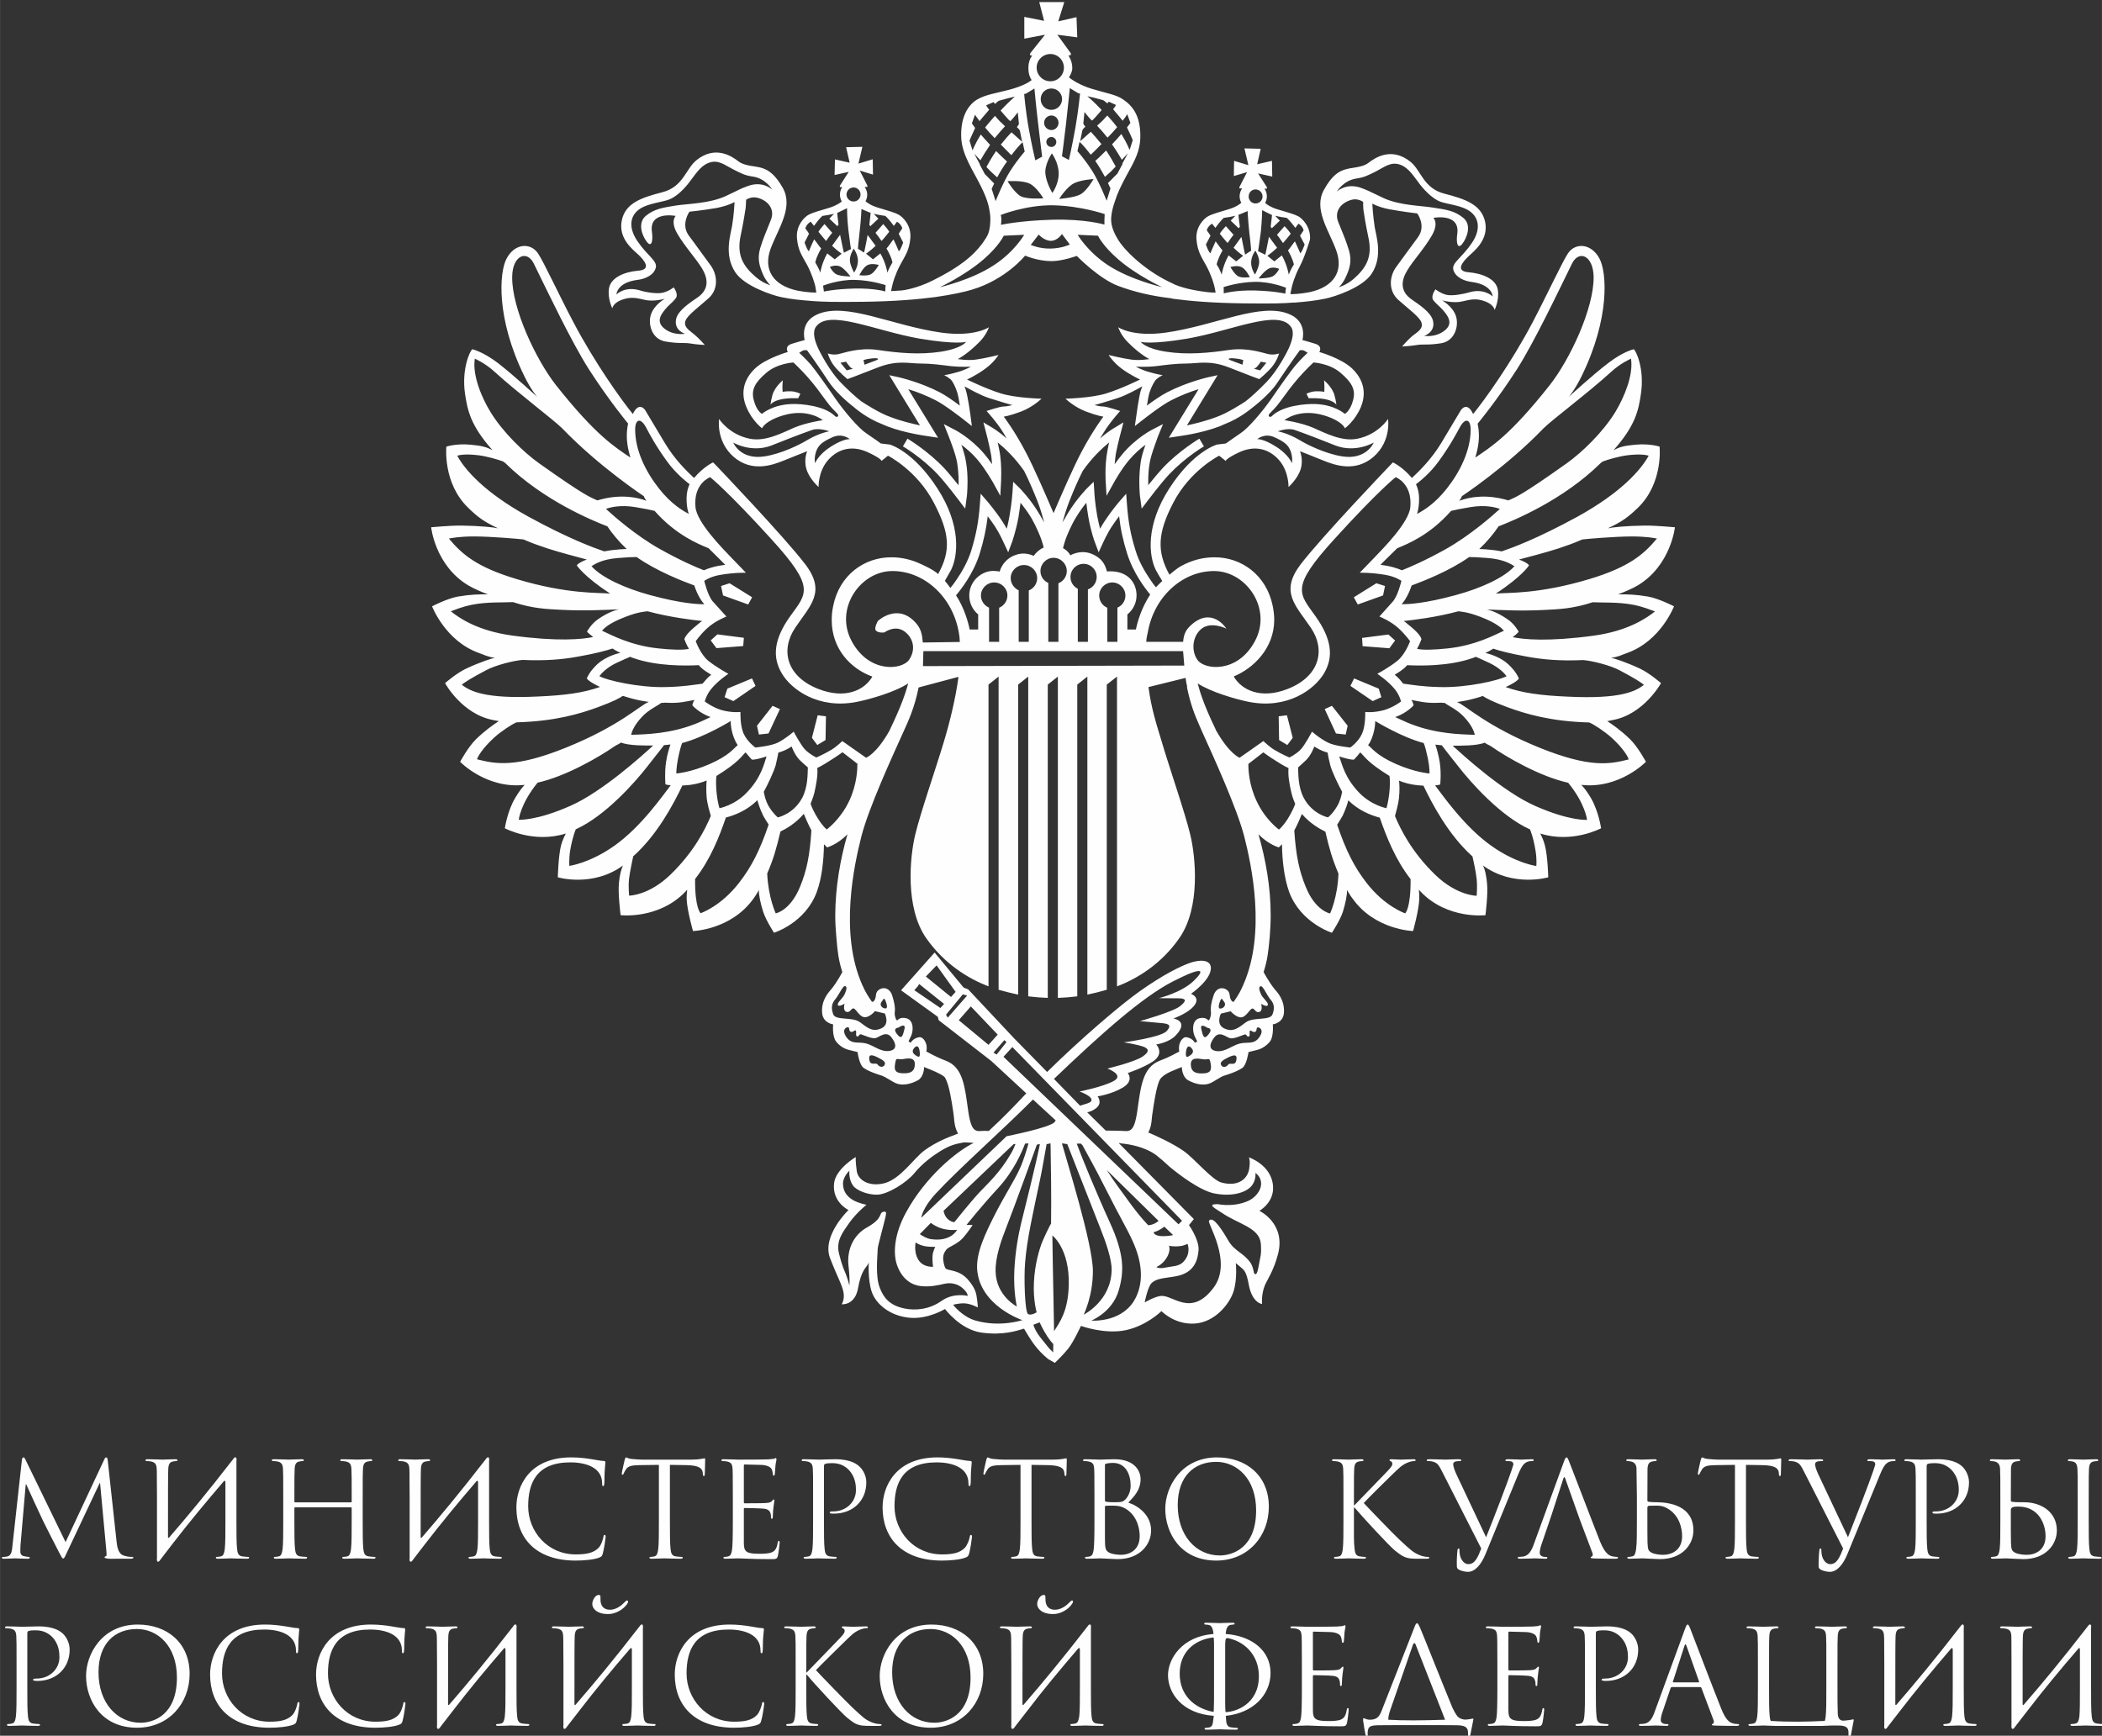 <?xml version="1.0" encoding="UTF-8"?> <svg xmlns="http://www.w3.org/2000/svg" xmlns:xlink="http://www.w3.org/1999/xlink" xml:space="preserve" width="160.31mm" height="132.395mm" version="1.1" style="shape-rendering:geometricPrecision; text-rendering:geometricPrecision; image-rendering:optimizeQuality; fill-rule:evenodd; clip-rule:evenodd" viewBox="0 0 16031 13240"><rect x="0" y="0" width="16031" height="13240" fill="#333333" stroke="none"/> <defs> <style type="text/css"> .fil0 {fill:#FEFEFE} </style> </defs> <g id="Слой_x0020_1">  <path class="fil0" d="M8175 12236c9,-13 12,-23 4,-27 -7,-3 -13,4 -28,19 -41,42 -84,51 -103,51 -11,0 -67,2 -74,-66 -3,-27 5,-47 -14,-47 -28,0 -50,43 -50,69 0,38 40,77 119,77 56,1 116,-32 146,-76zm-3393 0c9,-13 11,-23 3,-27 -7,-3 -13,4 -28,19 -41,42 -84,51 -102,51 -12,0 -68,2 -75,-66 -3,-27 6,-47 -14,-47 -28,0 -49,43 -49,69 0,38 39,77 118,77 56,1 116,-32 147,-76zm10559 923c-4,33 12,37 25,16l12 -16 83 -107c125,-163 256,-321 389,-475 9,-12 13,-5 13,7l0 290c0,96 0,175 -4,218 -4,29 -9,51 -29,55 -9,2 -22,4 -31,4 -6,0 -8,3 -8,6 0,6 5,8 16,8 31,0 94,-3 99,-3 5,0 68,3 123,3 11,0 16,-3 16,-8 0,-3 -2,-6 -8,-6 -9,0 -31,-2 -45,-4 -30,-4 -36,-26 -39,-55 -5,-43 -5,-122 -5,-218l0 -177 0 -277c5,-33 -11,-37 -24,-16 -206,266 -346,434 -489,599 -4,5 -9,4 -9,-4 0,-331 0,-487 2,-519 2,-35 10,-52 37,-57 12,-2 18,-3 25,-3 4,0 8,-2 8,-6 0,-6 -5,-8 -16,-8 -30,0 -93,3 -98,3 -5,0 -68,-3 -114,-3 -11,0 -16,2 -16,8 0,4 4,6 8,6 9,0 26,1 34,3 34,7 42,23 44,57 1,32 0,60 1,217l0 462zm-970 0c-5,33 11,37 24,16l12 -16 83 -107c125,-163 257,-321 389,-475 9,-12 14,-5 14,7l0 290c0,96 0,175 -5,218 -4,29 -9,51 -29,55 -9,2 -21,4 -30,4 -6,0 -8,3 -8,6 0,6 5,8 16,8 30,0 93,-3 98,-3 5,0 69,3 124,3 11,0 16,-3 16,-8 0,-3 -2,-6 -8,-6 -9,0 -31,-2 -45,-4 -30,-4 -37,-26 -40,-55 -5,-43 -5,-122 -5,-218l0 -177 0 -277c5,-33 -11,-37 -24,-16 -206,266 -346,434 -489,599 -4,5 -9,4 -9,-4 0,-331 0,-487 2,-519 2,-35 10,-52 38,-57 12,-2 18,-3 25,-3 4,0 8,-2 8,-6 0,-6 -6,-8 -17,-8 -29,0 -93,3 -98,3 -5,0 -68,-3 -113,-3 -11,0 -16,2 -16,8 0,4 4,6 8,6 9,0 26,1 34,3 33,7 41,23 43,57 2,32 0,60 2,217l0 462zm-447 -67c-2,14 -3,26 -7,35 -137,7 -275,9 -412,0 -5,-9 -7,-21 -8,-35 -5,-43 -5,-122 -5,-218 0,-335 0,-362 2,-394 2,-35 10,-52 37,-57 12,-2 18,-3 25,-3 4,0 8,-2 8,-6 0,-6 -5,-8 -16,-8 -30,0 -93,3 -99,3 -5,0 -68,-3 -113,-3 -11,0 -16,2 -16,8 0,4 4,6 8,6 9,0 26,1 34,3 33,7 41,23 43,57 2,32 2,60 2,217l0 177c0,96 0,175 -5,218 -4,29 -9,51 -29,55 -9,2 -21,4 -30,4 -6,0 -8,3 -8,6 0,6 5,8 16,8 30,0 93,-3 98,-3 5,0 43,2 86,3l365 0c32,-1 68,-3 72,-3l48 0c81,0 78,34 78,65l0 11c-1,14 2,17 7,17 6,0 8,-4 10,-13 2,-11 16,-85 22,-115 1,-6 2,-12 -3,-12 -6,0 -22,6 -52,8 -14,1 -68,19 -66,-63 -2,-45 -2,-110 -2,-186l0 -177c0,-157 0,-185 2,-217 2,-35 10,-52 37,-57 12,-2 18,-3 25,-3 4,0 8,-2 8,-6 0,-6 -5,-8 -16,-8 -30,0 -93,3 -98,3 -5,0 -69,-3 -114,-3 -11,0 -16,2 -16,8 0,4 4,6 8,6 9,0 26,1 34,3 33,7 41,23 43,57 2,32 2,60 2,217l0 177c0,96 0,175 -5,218zm-966 -266l-96 -272c-3,-8 -5,-11 -8,-11 -2,0 -5,5 -7,11l-88 272c-2,5 0,7 3,7l192 0c5,0 5,-3 4,-7zm306 331c0,6 -9,8 -20,8 -15,0 -88,0 -158,-2 -19,-1 -30,-1 -30,-7 0,-4 4,-7 7,-7 2,0 8,-5 8,-14 0,-3 0,-9 -2,-13l-93 -247c-2,-4 -4,-6 -9,-6l-216 0c-5,0 -8,3 -10,8l-60 177c-9,25 -15,50 -15,68 1,20 22,29 39,29l10 0c7,0 10,2 10,6 0,6 -6,8 -15,8 -24,0 -68,-3 -79,-3 -11,0 -66,3 -113,3 -13,0 -19,-2 -19,-8 0,-4 4,-6 9,-6 7,0 21,-1 29,-2 46,-6 66,-44 84,-95l228 -623c12,-33 16,-39 22,-39 6,0 10,5 22,36 15,38 173,453 234,605 36,90 65,106 87,112 15,5 30,6 40,6 6,0 10,1 10,6zm-1176 -283c0,96 0,175 -5,218 -3,29 -9,51 -29,55 -9,2 -21,4 -30,4 -6,0 -8,3 -8,6 0,6 5,8 16,8 30,0 94,-3 97,-3 5,0 68,3 123,3 11,0 16,-3 16,-8 0,-3 -2,-6 -8,-6 -9,0 -31,-2 -45,-4 -30,-4 -36,-26 -39,-55 -5,-43 -5,-122 -5,-218l0 -413c0,-10 2,-17 8,-19 9,-4 26,-6 43,-6 23,0 84,-4 137,50 54,54 57,122 57,155 0,92 -77,163 -174,163 -21,0 -27,2 -27,10 0,5 6,6 11,6 5,2 16,2 21,2 143,0 247,-97 247,-239 0,-54 -28,-99 -50,-120 -16,-15 -61,-57 -187,-57 -46,0 -104,3 -126,3 -8,0 -69,-3 -114,-3 -11,0 -16,2 -16,8 0,4 4,6 8,6 9,0 26,1 34,3 33,7 41,23 43,57 2,32 2,60 2,217l0 177zm-584 -419c0,-7 2,-9 6,-9 20,0 110,3 116,3 60,0 84,20 90,33 6,13 9,30 9,38 0,7 2,11 7,11 5,0 7,-5 8,-10 2,-12 4,-56 5,-66 3,-28 8,-40 8,-47 0,-5 -2,-11 -6,-11 -4,0 -8,4 -14,6 -4,1 -28,3 -44,4 -16,1 -119,2 -227,2 -5,0 -68,-3 -114,-3 -11,0 -16,2 -16,8 0,4 4,6 8,6 9,0 27,1 35,3 33,7 39,22 42,46 2,17 3,59 3,228l0 177c0,122 -2,204 -7,230 -6,29 -11,38 -27,43 -10,3 -21,4 -31,4 -6,0 -8,3 -8,6 0,6 5,8 16,8 23,0 73,-3 99,-3 29,0 96,6 248,6 39,0 47,0 54,-26 5,-21 13,-90 13,-98 0,-7 0,-15 -6,-15 -5,0 -7,4 -9,15 -7,41 -19,62 -45,73 -26,11 -70,11 -97,11 -98,0 -116,-16 -116,-83l0 -260c0,-4 2,-7 7,-7 17,0 117,2 144,5 39,4 48,21 52,36 4,13 4,23 4,33 0,5 2,9 7,9 6,0 7,-8 7,-19 0,-50 12,-117 12,-121 0,-6 -2,-8 -5,-8 -4,0 -8,5 -15,13 -9,10 -23,12 -47,14 -23,2 -147,2 -160,2 -5,0 -6,-3 -6,-10l0 -277zm-483 663c0,-1 -1,-2 -1,-3l-223 -569c-5,-16 -16,-15 -21,0l-174 501c-9,26 -14,50 -14,68l0 3c109,7 260,6 433,0zm215 3c-6,31 -21,105 -23,116 -2,9 -4,13 -10,13 -5,0 -8,-3 -7,-17l0 -11c0,-31 -3,-62 -86,-62l-153 -1 -269 0 -173 1c-68,1 -75,12 -82,36 -4,17 -2,34 -2,44 0,8 -2,10 -6,10 -3,0 -6,-3 -8,-9 -5,-10 -20,-108 -21,-116 0,-6 -1,-19 3,-19 8,0 24,13 51,12 53,-1 71,-26 88,-71l246 -626c12,-33 17,-39 23,-39 6,0 10,5 24,36 17,38 182,454 246,608 11,23 24,48 40,68 23,21 51,24 62,23 31,-2 48,-8 54,-8 5,0 4,6 3,12zm-1223 -666c0,-7 2,-9 6,-9 20,0 111,3 117,3 59,0 83,20 89,33 6,13 9,30 9,38 0,7 2,11 7,11 5,0 7,-5 8,-10 2,-12 4,-56 5,-66 3,-28 8,-40 8,-47 0,-5 -2,-11 -6,-11 -4,0 -8,4 -14,6 -4,1 -28,3 -44,4 -16,1 -118,2 -227,2 -5,0 -68,-3 -113,-3 -11,0 -16,2 -16,8 0,4 4,6 8,6 9,0 26,1 34,3 33,7 39,22 42,46 2,17 3,59 3,228l0 177c0,122 -2,204 -7,230 -6,29 -11,38 -27,43 -9,3 -21,4 -30,4 -6,0 -8,3 -8,6 0,6 5,8 16,8 22,0 72,-3 98,-3 29,0 97,6 248,6 39,0 47,0 54,-26 5,-21 13,-90 13,-98 0,-7 0,-15 -6,-15 -5,0 -7,4 -9,15 -7,41 -19,62 -45,73 -26,11 -70,11 -96,11 -99,0 -117,-16 -117,-83l0 -260c0,-4 2,-7 7,-7 17,0 117,2 144,5 39,4 48,21 52,36 4,13 4,23 4,33 0,5 2,9 7,9 6,0 7,-8 7,-19 0,-50 12,-117 12,-121 0,-6 -2,-8 -5,-8 -4,0 -8,5 -15,13 -9,10 -23,12 -47,14 -23,2 -147,2 -160,2 -5,0 -6,-3 -6,-10l0 -277zm-663 605c77,-3 251,-62 251,-274 0,-157 -103,-259 -225,-288 -8,-2 -15,-4 -20,-2 -7,3 -10,5 -11,30l-1 17 0 154 0 177c0,75 -1,136 2,181 0,2 2,5 4,5zm-91 -530l-2 -33c1,-7 -4,-7 -8,-6 -143,18 -252,114 -252,275 0,164 110,262 250,291 5,3 10,0 10,-8 2,-46 2,-103 2,-175l0 -177 0 -167zm92 558l-2 3c4,36 -2,79 39,85 14,2 36,4 45,4 6,0 8,3 8,6 0,5 -5,8 -16,8 -55,0 -118,-3 -123,-3 -5,0 -69,3 -99,3 -11,0 -16,-2 -16,-8 0,-3 2,-6 8,-6 9,0 21,-2 30,-4 30,-7 25,-50 32,-85l-2 -3c-238,-17 -347,-172 -347,-310 0,-123 105,-295 345,-314l2 -3c-3,-29 -12,-60 -32,-65 -11,-3 -24,-4 -31,-4 -4,0 -8,-2 -8,-6 0,-6 5,-8 16,-8 33,0 97,3 102,3 5,0 68,-3 98,-3 11,0 16,2 16,8 0,4 -4,6 -8,6 -7,0 -13,1 -25,3 -25,5 -32,36 -35,66l2 3c198,15 340,127 340,297 0,168 -133,305 -339,327zm-1638 71c-5,33 12,37 25,16l12 -16c30,-38 57,-74 83,-107 124,-163 256,-321 388,-475 10,-12 15,-5 15,7l0 290c0,96 0,175 -5,218 -5,29 -10,51 -30,55 -9,2 -21,4 -30,4 -6,0 -8,3 -8,6 0,6 5,8 16,8 30,0 94,-3 99,-3 5,0 68,3 123,3 11,0 16,-3 16,-8 0,-3 -2,-6 -8,-6 -9,0 -31,-2 -45,-4 -30,-4 -36,-26 -39,-55 -5,-43 -5,-122 -5,-218l0 -177 0 -277c5,-33 -11,-37 -24,-16 -206,266 -347,434 -489,599 -4,5 -9,4 -9,-4 0,-331 0,-487 2,-519 2,-35 10,-52 37,-57 12,-2 18,-3 25,-3 4,0 8,-2 8,-6 0,-6 -5,-8 -16,-8 -30,0 -93,3 -98,3 -5,0 -69,-3 -114,-3 -11,0 -16,2 -16,8 0,4 4,6 8,6 9,0 26,1 34,3 33,7 41,23 43,57 2,32 0,60 2,217l0 462zm-311 -363c0,-240 -146,-370 -305,-370 -167,0 -293,110 -293,330 0,234 141,385 321,385 91,0 277,-52 277,-345zm97 -28c0,225 -159,411 -401,411 -275,0 -389,-214 -389,-395 0,-162 118,-392 395,-392 226,0 395,142 395,376zm-1431 106c0,96 0,175 -5,218 -4,29 -9,51 -29,55 -9,2 -21,4 -30,4 -6,0 -8,3 -8,6 0,6 5,8 16,8 30,0 88,-3 97,-3 8,0 66,3 115,3 11,0 16,-3 16,-8 0,-3 -2,-6 -8,-6 -9,0 -25,-2 -39,-4 -30,-4 -36,-26 -39,-55 -5,-43 -5,-122 -5,-218l0 -99 5 0c48,60 261,290 306,327 43,34 68,56 121,61 22,2 41,2 70,2l51 0c17,0 22,-3 22,-8 0,-4 -6,-6 -13,-6 -7,0 -36,-2 -62,-13 -49,-20 -66,-36 -150,-115 -41,-38 -250,-254 -276,-283 21,-25 196,-195 221,-220 45,-43 67,-68 108,-86 20,-9 41,-14 56,-14 8,0 11,-2 11,-7 0,-5 -4,-7 -16,-7 -25,0 -91,3 -96,3 -24,0 -55,-3 -75,-3 -7,0 -12,2 -12,7 0,4 4,6 9,8 8,3 13,9 13,21 0,17 -26,43 -54,72 -37,40 -218,224 -235,243l-4 0 0 -60c0,-157 0,-185 2,-217 2,-35 10,-52 37,-57 12,-2 18,-3 25,-3 4,0 8,-2 8,-6 0,-6 -5,-8 -16,-8 -30,0 -88,3 -98,3 -5,0 -65,-3 -110,-3 -11,0 -16,2 -16,8 0,4 4,6 8,6 9,0 26,1 34,3 33,7 41,23 43,57 2,32 2,60 2,217l0 177zm-922 -101c0,232 146,406 453,406 64,0 140,-7 180,-23 18,-8 20,-10 26,-29 11,-34 23,-122 23,-129 0,-8 -2,-15 -7,-15 -7,0 -9,4 -10,15 -4,18 -17,62 -38,84 -40,42 -99,51 -174,51 -215,0 -363,-176 -363,-368 0,-177 63,-335 321,-335 126,0 243,42 243,160 0,14 1,21 8,21 9,0 10,-16 10,-63 0,-59 8,-107 8,-118 0,-6 -2,-11 -14,-11 -38,0 -128,-27 -247,-27 -320,0 -419,221 -419,381zm-849 386c-5,33 11,37 24,16l12 -16c30,-38 57,-74 83,-107 125,-163 256,-321 389,-475 9,-12 14,-5 14,7l0 290c0,96 0,175 -5,218 -4,29 -9,51 -29,55 -10,2 -21,4 -31,4 -6,0 -8,3 -8,6 0,6 5,8 16,8 31,0 94,-3 99,-3 5,0 68,3 123,3 11,0 16,-3 16,-8 0,-3 -2,-6 -8,-6 -9,0 -31,-2 -45,-4 -30,-4 -36,-26 -39,-55 -5,-43 -5,-122 -5,-218l0 -177 0 -277c5,-33 -11,-37 -24,-16 -206,266 -346,434 -489,599 -4,5 -9,4 -9,-4 0,-331 0,-487 2,-519 2,-35 10,-52 37,-57 12,-2 18,-3 25,-3 4,0 8,-2 8,-6 0,-6 -5,-8 -16,-8 -30,0 -93,3 -98,3 -5,0 -69,-3 -114,-3 -11,0 -16,2 -16,8 0,4 4,6 8,6 9,0 26,1 34,3 34,7 42,23 44,57 2,32 0,60 2,217l0 462zm-964 0c-5,33 11,37 24,16l12 -16 83 -107c125,-163 256,-321 389,-475 9,-12 14,-5 14,7l0 290c0,96 0,175 -5,218 -4,29 -9,51 -29,55 -9,2 -21,4 -30,4 -6,0 -8,3 -8,6 0,6 5,8 16,8 30,0 93,-3 98,-3 5,0 68,3 124,3 11,0 16,-3 16,-8 0,-3 -2,-6 -8,-6 -9,0 -32,-2 -45,-4 -31,-4 -37,-26 -40,-55 -5,-43 -5,-122 -5,-218l0 -177 0 -277c5,-33 -11,-37 -24,-16 -206,266 -346,434 -489,599 -4,5 -9,4 -9,-4 0,-331 0,-487 2,-519 2,-35 10,-52 37,-57 12,-2 18,-3 25,-3 4,0 8,-2 8,-6 0,-6 -4,-8 -16,-8 -30,0 -93,3 -98,3 -5,0 -68,-3 -113,-3 -11,0 -16,2 -16,8 0,4 4,6 8,6 9,0 26,1 34,3 33,7 41,23 43,57 2,32 0,60 2,217l0 462zm-923 -386c0,232 147,406 453,406 64,0 141,-7 181,-23 18,-8 20,-10 26,-29 10,-34 22,-122 22,-129 0,-8 -2,-15 -7,-15 -6,0 -8,4 -10,15 -3,18 -16,62 -37,84 -40,42 -100,51 -175,51 -215,0 -362,-176 -362,-368 0,-177 63,-335 321,-335 126,0 243,42 243,160 0,14 1,21 8,21 8,0 10,-16 10,-63 0,-59 7,-107 7,-118 0,-6 -2,-11 -13,-11 -38,0 -128,-27 -248,-27 -319,0 -419,221 -419,381zm-808 0c0,232 147,406 453,406 64,0 141,-7 181,-23 18,-8 20,-10 26,-29 10,-34 22,-122 22,-129 0,-8 -2,-15 -7,-15 -6,0 -8,4 -10,15 -3,18 -16,62 -37,84 -40,42 -100,51 -175,51 -215,0 -362,-176 -362,-368 0,-177 63,-335 321,-335 125,0 243,42 243,160 0,14 1,21 8,21 8,0 10,-16 10,-63 0,-59 7,-107 7,-118 0,-6 -2,-11 -13,-11 -38,0 -129,-27 -248,-27 -319,0 -419,221 -419,381zm-253 23c0,-240 -146,-370 -305,-370 -168,0 -293,110 -293,330 0,234 141,385 321,385 91,0 277,-52 277,-345zm97 -28c0,225 -159,411 -401,411 -275,0 -389,-214 -389,-395 0,-162 118,-392 395,-392 226,0 395,142 395,376zm-1320 106c0,96 0,175 -5,218 -4,29 -9,51 -30,55 -9,2 -21,4 -30,4 -6,0 -8,3 -8,6 0,6 5,8 16,8 30,0 94,-3 97,-3 5,0 68,3 123,3 11,0 16,-3 16,-8 0,-3 -2,-6 -8,-6 -9,0 -31,-2 -45,-4 -30,-4 -36,-26 -39,-55 -5,-43 -5,-122 -5,-218l0 -413c0,-10 2,-17 8,-19 9,-4 26,-6 43,-6 23,0 84,-4 138,50 53,54 56,122 56,155 0,92 -76,163 -174,163 -21,0 -27,2 -27,10 0,5 6,6 11,6 5,2 16,2 21,2 143,0 247,-97 247,-239 0,-54 -28,-99 -50,-120 -16,-15 -61,-57 -187,-57 -46,0 -104,3 -126,3 -8,0 -69,-3 -114,-3 -11,0 -16,2 -16,8 0,4 4,6 8,6 9,0 26,1 34,3 34,7 42,23 44,57 2,32 2,60 2,217l0 177zm15804 -1452c0,-157 0,-185 2,-217 2,-35 10,-52 37,-57 12,-2 18,-3 25,-3 4,0 9,-2 9,-6 0,-6 -6,-8 -17,-8 -30,0 -93,3 -98,3 -5,0 -68,-3 -101,-3 -11,0 -16,2 -16,8 0,4 4,6 8,6 7,0 20,1 31,4 22,5 32,22 34,56 2,32 2,60 2,217l0 177c0,96 0,175 -5,217 -4,29 -9,52 -29,56 -9,2 -21,4 -30,4 -6,0 -8,3 -8,6 0,5 5,8 16,8 30,0 93,-3 98,-3 5,0 68,3 124,3 11,0 16,-3 16,-8 0,-3 -2,-6 -8,-6 -9,0 -32,-2 -46,-4 -30,-4 -36,-27 -39,-56 -5,-42 -5,-121 -5,-217l0 -177zm-329 296c0,-91 -51,-226 -208,-226 -51,0 -58,9 -57,35l0 23c0,78 0,202 1,217 3,49 3,63 34,78 27,13 71,15 89,15 54,0 141,-29 141,-142zm86 -44c0,107 -84,219 -256,219 -23,0 -125,-6 -133,-6 -5,0 -68,3 -98,3 -11,0 -16,-2 -16,-8 0,-3 2,-6 8,-6 9,0 21,-2 30,-4 20,-4 25,-27 29,-56 5,-42 5,-121 5,-217l0 -177c0,-157 0,-154 -2,-217 -1,-34 -17,-51 -39,-56 -11,-3 -24,-4 -31,-4 -4,0 -8,-2 -8,-6 0,-6 5,-8 16,-8 33,0 96,3 101,3 5,0 68,-3 98,-3 11,0 16,2 16,8 0,4 -4,6 -8,6 -7,0 -13,1 -25,3 -27,5 -35,22 -37,57l-1 239c0,7 2,9 7,11 6,1 24,4 61,4l32 0c137,0 251,78 251,215zm-1076 -75c0,96 0,175 -5,217 -4,29 -9,52 -29,56 -9,2 -21,4 -30,4 -6,0 -8,3 -8,6 0,5 5,8 16,8 30,0 94,-3 97,-3 5,0 68,3 123,3 11,0 16,-3 16,-8 0,-3 -2,-6 -8,-6 -9,0 -31,-2 -45,-4 -30,-4 -36,-27 -39,-56 -5,-42 -5,-121 -5,-217l0 -413c0,-10 2,-17 8,-19 9,-4 26,-6 43,-6 23,0 84,-4 137,50 53,54 57,122 57,155 0,92 -77,163 -174,163 -21,0 -27,1 -27,9 0,5 6,7 11,7 5,1 16,1 21,1 142,0 247,-96 247,-239 0,-53 -28,-98 -50,-119 -16,-15 -62,-57 -187,-57 -46,0 -104,3 -127,3 -8,0 -68,-3 -113,-3 -11,0 -16,2 -16,8 0,4 4,6 8,6 9,0 26,1 34,3 33,7 41,23 43,57 2,32 2,60 2,217l0 177zm-554 213c-27,70 -49,119 -98,119 -39,0 -68,-46 -68,-100 0,-15 0,-19 -7,-19 -3,0 -6,0 -8,10 -4,32 -7,92 -6,126 0,12 6,19 16,25 19,11 53,17 69,17 53,0 101,-52 136,-139l246 -600c28,-69 45,-85 59,-94 19,-12 41,-12 48,-12 9,0 13,-2 13,-7 1,-5 -6,-7 -17,-7 -29,0 -72,3 -78,3 -12,0 -58,-3 -98,-3 -16,0 -22,2 -23,8 0,5 5,6 11,6 11,0 26,0 38,4 10,5 12,15 12,23l-15 47c-26,79 -137,366 -193,507l-226 -479c-16,-34 -25,-65 -25,-77 0,-7 2,-15 13,-20 9,-4 28,-5 39,-5 7,0 10,-2 10,-7 0,-5 -9,-7 -28,-7 -38,0 -83,3 -93,3 -12,0 -69,-3 -117,-3 -16,0 -26,1 -26,7 0,4 2,7 8,7 6,0 23,0 38,4 35,10 45,23 72,77l298 586zm-741 -638l127 2c96,2 119,25 123,55l1 11c1,14 3,17 8,17 4,0 7,-4 7,-13 0,-11 3,-80 3,-110 0,-6 0,-12 -5,-12 -8,0 -35,10 -99,10l-376 0c-13,0 -51,-2 -80,-5 -27,-2 -37,-12 -44,-12 -4,0 -8,13 -10,19 -2,8 -22,94 -22,104 0,6 2,9 5,9 4,0 7,-2 10,-10 3,-7 6,-14 17,-31 16,-24 40,-31 102,-32l149 -2 0 425c0,96 0,175 -5,217 -4,29 -9,52 -29,56 -9,2 -21,4 -30,4 -6,0 -8,3 -8,6 0,5 5,8 16,8 30,0 93,-3 98,-3 5,0 68,3 124,3 10,0 16,-3 16,-8 0,-3 -2,-6 -8,-6 -9,0 -31,-2 -46,-4 -30,-4 -36,-27 -39,-56 -5,-42 -5,-121 -5,-217l0 -425zm-487 544c0,-60 -20,-150 -98,-203 -57,-39 -91,-29 -153,-29 -11,0 -14,8 -14,15l0 49c0,78 0,202 1,217 3,49 3,63 34,78 27,13 70,15 88,15 54,0 142,-29 142,-142zm86 -44c0,107 -84,219 -256,219 -23,0 -125,-6 -133,-6 -5,0 -69,3 -99,3 -11,0 -16,-2 -16,-8 0,-3 2,-6 8,-6 9,0 21,-2 30,-4 20,-4 25,-27 29,-56 6,-42 6,-121 6,-217l0 -177 -3 -217c0,-34 -17,-51 -39,-56 -11,-3 -24,-4 -31,-4 -4,0 -8,-2 -8,-6 0,-6 5,-8 16,-8 33,0 97,3 102,3 5,0 68,-3 98,-3 11,0 16,2 16,8 0,4 -4,6 -8,6 -7,0 -13,1 -25,3 -27,5 -35,22 -37,57l-1 239c0,7 2,9 7,11 6,1 24,4 61,4 106,0 283,30 283,215zm-1080 -124l88 -271c5,-15 10,-15 15,0l96 271 18 50 93 246c6,16 0,25 -6,28 -4,0 -7,3 -7,7 0,6 11,6 30,7 69,2 143,2 158,2 11,0 20,-2 20,-8 0,-5 -4,-6 -10,-6 -10,0 -25,-2 -40,-6 -21,-7 -51,-23 -87,-112 -61,-153 -218,-567 -234,-605 -12,-31 -16,-36 -21,-36 -7,0 -11,6 -23,39l-227 623c-18,50 -39,89 -85,95 -8,0 -22,2 -29,2 -5,0 -9,2 -9,6 0,5 6,8 19,8 47,0 103,-3 114,-3 11,0 54,3 78,3 9,0 15,-2 15,-8 0,-4 -3,-6 -10,-6l-10 0c-17,0 -38,-10 -38,-30 0,-18 5,-42 14,-67l78 -229zm-538 262c-27,70 -49,119 -98,119 -39,0 -68,-46 -68,-100 0,-15 0,-19 -7,-19 -2,0 -5,0 -8,10 -4,32 -7,92 -5,126 0,12 5,19 15,25 19,11 53,17 69,17 53,0 101,-52 136,-139l246 -600c28,-69 45,-85 59,-94 19,-12 41,-12 49,-12 8,0 12,-2 12,-7 1,-5 -5,-7 -16,-7 -30,0 -73,3 -79,3 -12,0 -58,-3 -98,-3 -16,0 -22,2 -23,8 0,5 5,6 11,6 11,0 26,0 38,4 10,5 12,15 12,23l-15 47c-26,79 -136,366 -193,507l-226 -479c-16,-34 -25,-65 -25,-77 0,-7 2,-15 13,-20 9,-4 28,-5 39,-5 7,0 10,-2 10,-7 0,-5 -9,-7 -27,-7 -39,0 -84,3 -94,3 -12,0 -69,-3 -117,-3 -16,0 -26,1 -26,7 0,4 2,7 8,7 6,0 23,0 38,4 35,10 45,23 72,77l298 586zm-1051 -213c0,96 0,175 -5,217 -4,29 -9,52 -29,56 -9,2 -21,4 -30,4 -6,0 -8,3 -8,6 0,5 5,8 16,8 30,0 88,-3 96,-3 8,0 66,3 115,3 12,0 17,-3 17,-8 0,-3 -2,-6 -8,-6 -9,0 -26,-2 -40,-4 -30,-4 -36,-27 -39,-56 -7,-58 -5,-115 -5,-217l0 -99 5 0c49,59 261,289 306,326 44,34 69,56 122,62 22,2 41,2 69,2l51 0c17,0 22,-3 22,-8 0,-4 -6,-6 -13,-6 -7,0 -36,-2 -62,-14 -48,-20 -65,-36 -149,-114 -42,-38 -250,-254 -276,-283 21,-25 195,-196 220,-220 45,-43 68,-68 109,-86 20,-9 41,-14 56,-14 8,0 10,-2 10,-7 0,-5 -4,-7 -15,-7 -25,0 -91,3 -96,3 -24,0 -56,-3 -76,-3 -7,0 -12,2 -12,7 0,4 4,6 9,8 8,3 13,9 13,21 0,17 -26,43 -54,72 -36,39 -218,224 -235,243l-4 0 0 -60c0,-157 0,-185 2,-217 2,-35 10,-52 37,-57 12,-2 18,-3 26,-3 3,0 8,-2 8,-6 0,-6 -6,-8 -17,-8 -30,0 -88,3 -97,3 -6,0 -65,-3 -110,-3 -11,0 -16,2 -16,8 0,4 4,6 8,6 9,0 26,1 34,3 33,7 41,23 43,57 2,32 2,60 2,217l0 177zm-666 -78c0,-241 -146,-370 -305,-370 -167,0 -293,110 -293,330 0,234 141,384 321,384 91,0 277,-52 277,-344zm97 -28c0,225 -159,411 -401,411 -275,0 -389,-214 -389,-395 0,-162 118,-392 395,-392 226,0 395,142 395,376zm-985 225c0,-60 -20,-150 -97,-203 -39,-26 -71,-30 -107,-30 -60,0 -61,1 -61,8l0 244c0,75 4,93 36,108 27,13 70,15 88,15 54,0 141,-29 141,-142zm-265 -274c0,7 2,9 7,11 6,1 25,4 62,4 56,0 70,-2 91,-26 21,-24 36,-60 36,-101 0,-84 -37,-173 -135,-173 -11,0 -33,1 -49,5 -9,2 -12,5 -12,11l0 269zm352 230c0,107 -85,219 -256,219 -23,0 -126,-6 -134,-6 -5,0 -68,3 -98,3 -11,0 -16,-2 -16,-8 0,-3 2,-6 8,-6 9,0 21,-2 30,-4 16,-6 21,-15 27,-44 5,-26 7,-107 7,-229l0 -177c0,-169 -1,-211 -3,-228 -3,-24 -9,-39 -42,-46 -8,-2 -25,-3 -34,-3 -4,0 -8,-2 -8,-6 0,-6 5,-8 16,-8 45,0 108,3 113,3 24,0 63,-3 110,-3 164,0 200,100 200,150 0,83 -47,132 -94,181 74,23 174,94 174,212zm-912 -500l127 2c96,2 119,25 123,55l1 11c1,14 3,17 8,17 4,0 7,-4 7,-13 0,-11 3,-80 3,-110 0,-6 0,-12 -5,-12 -8,0 -35,10 -99,10l-376 0c-12,0 -51,-2 -80,-5 -27,-2 -37,-12 -44,-12 -4,0 -8,13 -10,19 -2,8 -22,94 -22,104 0,6 2,9 5,9 4,0 7,-2 10,-10 3,-7 6,-14 17,-31 16,-24 40,-31 102,-32l149 -2 0 425c0,96 0,175 -5,217 -4,29 -9,52 -29,56 -9,2 -21,4 -30,4 -6,0 -8,3 -8,6 0,5 5,8 16,8 30,0 93,-3 98,-3 5,0 68,3 124,3 11,0 16,-3 16,-8 0,-3 -2,-6 -8,-6 -9,0 -31,-2 -46,-4 -30,-4 -36,-27 -39,-56 -5,-42 -5,-121 -5,-217l0 -425zm-1136 324c0,232 147,406 453,406 64,0 140,-7 180,-23 19,-8 20,-11 27,-30 10,-34 22,-121 22,-128 0,-8 -2,-15 -7,-15 -6,0 -8,4 -10,15 -3,18 -17,62 -38,84 -40,41 -99,50 -174,50 -215,0 -362,-175 -362,-367 0,-177 63,-335 321,-335 125,0 243,42 243,160 0,13 1,21 8,21 8,0 10,-15 10,-64 0,-58 7,-106 7,-117 0,-6 -2,-11 -13,-11 -39,0 -129,-27 -248,-27 -319,0 -419,221 -419,381zm-530 101c0,96 0,175 -5,217 -4,29 -9,52 -29,56 -9,2 -21,4 -30,4 -6,0 -8,3 -8,6 0,5 5,8 16,8 30,0 93,-3 96,-3 5,0 69,3 124,3 11,0 16,-3 16,-8 0,-3 -2,-6 -8,-6 -9,0 -31,-2 -45,-4 -30,-4 -36,-27 -39,-56 -5,-42 -5,-121 -5,-217l0 -413c0,-10 2,-17 8,-19 9,-4 26,-6 43,-6 23,0 84,-4 137,50 53,54 56,122 56,155 0,92 -76,163 -173,163 -21,0 -27,1 -27,9 0,5 6,7 11,7 5,1 16,1 21,1 142,0 247,-96 247,-239 0,-53 -28,-98 -51,-119 -16,-15 -61,-57 -186,-57 -46,0 -105,3 -127,3 -8,0 -68,-3 -113,-3 -11,0 -16,2 -16,8 0,4 4,6 8,6 9,0 26,1 34,3 33,7 41,23 43,57 2,32 2,60 2,217l0 177zm-528 -419c0,-7 2,-9 6,-9 20,0 111,3 117,3 59,0 83,20 89,33 6,13 9,30 9,38 0,7 2,11 7,11 5,0 7,-5 8,-10 2,-12 4,-56 5,-66 3,-28 8,-40 8,-47 0,-5 -2,-11 -6,-11 -4,0 -8,4 -14,6 -4,1 -28,3 -44,4 -16,1 -118,2 -227,2 -5,0 -68,-3 -113,-3 -11,0 -16,2 -16,8 0,4 4,6 8,6 9,0 26,1 34,3 33,7 39,22 42,46 2,17 3,59 3,228l0 177c0,122 -2,203 -7,229 -6,29 -11,38 -27,44 -9,2 -21,4 -30,4 -6,0 -8,3 -8,6 0,5 5,8 16,8 22,0 72,-3 98,-3 29,0 96,6 248,6 39,0 47,0 54,-27 5,-21 13,-89 13,-97 0,-7 0,-15 -6,-15 -5,0 -7,4 -9,15 -7,41 -19,61 -45,72 -26,11 -70,11 -96,11 -99,0 -117,-16 -117,-82l0 -260c0,-4 2,-7 7,-7 17,0 117,2 144,5 39,4 48,21 52,35 4,13 4,23 4,33 0,5 2,9 7,9 6,0 7,-8 7,-19 0,-49 12,-116 12,-120 0,-6 -2,-8 -5,-8 -4,0 -8,5 -15,13 -9,10 -23,12 -47,14 -23,2 -147,2 -160,2 -5,0 -6,-3 -6,-10l0 -277zm-564 -6l127 2c96,2 119,25 123,55l1 11c1,14 3,17 8,17 4,0 7,-4 7,-13 0,-11 3,-80 3,-110 0,-6 0,-12 -5,-12 -8,0 -35,10 -99,10l-377 0c-12,0 -50,-2 -79,-5 -27,-2 -37,-12 -44,-12 -4,0 -8,13 -10,19 -2,8 -22,94 -22,104 0,6 2,9 5,9 4,0 7,-2 10,-10 3,-7 6,-14 17,-31 16,-24 40,-31 102,-32l149 -2 0 425c0,96 0,175 -5,217 -4,29 -9,52 -29,56 -9,2 -21,4 -30,4 -6,0 -8,3 -8,6 0,5 5,8 16,8 30,0 93,-3 98,-3 5,0 68,3 123,3 11,0 17,-3 17,-8 0,-3 -2,-6 -8,-6 -10,0 -32,-2 -46,-4 -30,-4 -36,-27 -39,-56 -5,-42 -5,-121 -5,-217l0 -425zm-1171 324c0,232 146,406 452,406 65,0 141,-7 181,-23 18,-8 20,-11 26,-30 10,-34 22,-121 22,-128 0,-8 -2,-15 -7,-15 -6,0 -8,4 -10,15 -3,18 -16,62 -37,84 -40,41 -99,50 -175,50 -214,0 -362,-175 -362,-367 0,-177 63,-335 321,-335 126,0 243,42 243,160 0,13 1,21 8,21 8,0 10,-15 10,-64 0,-58 7,-106 7,-117 0,-6 -2,-11 -13,-11 -38,0 -128,-27 -248,-27 -319,0 -418,221 -418,381zm-814 386c-5,33 11,37 24,16l12 -16 83 -108c125,-162 256,-320 389,-475 9,-11 14,-5 14,7l0 291c0,96 0,175 -5,217 -4,29 -9,52 -29,56 -9,2 -22,4 -31,4 -6,0 -8,3 -8,6 0,5 5,8 17,8 30,0 93,-3 98,-3 5,0 68,3 123,3 11,0 16,-3 16,-8 0,-3 -2,-6 -8,-6 -9,0 -31,-2 -45,-4 -30,-4 -36,-27 -39,-56 -5,-42 -5,-121 -5,-217l0 -177 0 -277c5,-33 -11,-37 -24,-16 -206,266 -346,433 -489,599 -4,5 -9,4 -9,-4 0,-331 0,-487 2,-519 2,-35 10,-52 37,-57 12,-2 18,-3 25,-3 4,0 8,-2 8,-6 0,-6 -5,-8 -16,-8 -30,0 -93,3 -98,3 -5,0 -68,-3 -113,-3 -11,0 -16,2 -16,8 0,4 4,6 8,6 9,0 26,1 34,3 33,7 41,23 43,57 2,32 0,60 2,217l0 462zm-358 -462c0,-157 0,-185 2,-217 2,-35 10,-52 38,-57 12,-2 18,-3 25,-3 4,0 8,-2 8,-6 0,-6 -5,-8 -16,-8 -30,0 -94,3 -99,3 -5,0 -68,-3 -113,-3 -11,0 -16,2 -16,8 0,4 4,6 8,6 9,0 26,1 34,3 33,7 41,23 43,57 2,32 2,71 2,228l0 21c0,5 -3,6 -6,6l-425 0c-3,0 -6,-1 -6,-6l0 -21c0,-157 0,-196 2,-228 2,-35 10,-52 37,-57 12,-2 18,-3 25,-3 4,0 8,-2 8,-6 0,-6 -5,-8 -16,-8 -30,0 -94,3 -99,3 -5,0 -68,-3 -113,-3 -11,0 -16,2 -16,8 0,4 4,6 8,6 9,0 26,1 34,3 33,7 41,23 43,57 2,32 2,60 2,217l0 177c0,96 0,175 -5,217 -4,29 -9,52 -29,56 -9,2 -21,4 -30,4 -6,0 -8,3 -8,6 0,5 5,8 16,8 30,0 93,-3 98,-3 5,0 69,3 124,3 11,0 16,-3 16,-8 0,-3 -2,-6 -8,-6 -9,0 -31,-2 -45,-4 -30,-4 -36,-27 -39,-56 -5,-42 -5,-121 -5,-217l0 -95c0,-5 3,-6 6,-6l425 0c3,0 6,2 6,6l0 95c0,96 0,175 -5,217 -4,29 -9,52 -29,56 -9,2 -21,4 -30,4 -6,0 -8,3 -8,6 0,5 5,8 16,8 30,0 93,-3 98,-3 5,0 69,3 124,3 11,0 16,-3 16,-8 0,-3 -2,-6 -8,-6 -9,0 -31,-2 -45,-4 -31,-4 -37,-27 -40,-56 -5,-42 -5,-121 -5,-217l0 -177zm-1569 462c-5,33 11,37 24,16l12 -16 83 -108c125,-162 256,-320 389,-475 9,-11 14,-5 14,7l0 291c0,96 0,175 -5,217 -4,29 -9,52 -30,56 -9,2 -21,4 -30,4 -6,0 -8,3 -8,6 0,5 5,8 16,8 30,0 94,-3 99,-3 5,0 68,3 123,3 11,0 16,-3 16,-8 0,-3 -2,-6 -8,-6 -9,0 -31,-2 -45,-4 -30,-4 -36,-27 -39,-56 -5,-42 -5,-121 -5,-217l0 -177 0 -277c5,-33 -11,-37 -24,-16 -206,266 -346,433 -489,599 -4,5 -9,4 -9,-4 0,-331 0,-487 2,-519 2,-35 10,-52 37,-57 12,-2 18,-3 25,-3 4,0 8,-2 8,-6 0,-6 -5,-8 -16,-8 -30,0 -93,3 -98,3 -5,0 -68,-3 -114,-3 -11,0 -16,2 -16,8 0,4 4,6 8,6 9,0 26,1 34,3 34,7 42,23 44,57 2,32 0,60 2,217l0 462zm-308 -124c4,36 11,92 55,106 29,10 55,10 65,10 5,0 8,1 8,5 0,6 -9,9 -21,9l-103 0c-26,0 -51,1 -65,0 -23,-3 -31,-5 -31,-12 0,-4 7,-6 12,-8 5,0 4,-22 2,-40l-48 -517 -3 0 -246 521c-21,45 -24,54 -33,54 -7,-1 -12,-10 -31,-47 -26,-49 -113,-222 -118,-232 -9,-18 -121,-259 -132,-286l-4 0 -40 465c-1,16 -1,34 -1,51 0,15 11,29 26,31 17,4 32,6 38,6 4,0 8,2 8,5 0,6 -6,9 -18,9 -37,0 -85,-3 -93,-3 -9,0 -57,3 -85,3 -10,0 -17,-2 -17,-9 0,-3 5,-5 10,-5 8,0 15,0 31,-3 33,-7 36,-46 40,-84l72 -654c2,-11 5,-18 11,-18 6,0 10,4 15,15l307 631 295 -630c4,-9 8,-16 15,-16 7,0 10,8 12,27l67 616z"></path> <path class="fil0" d="M9844 1783c-10,-16 -26,-36 -47,-58l-58 66c17,20 29,40 46,63 15,-16 42,-50 59,-71zm-3497 -7l-59 -67c-20,23 -37,43 -46,59 17,20 44,55 58,70 17,-23 29,-42 47,-62zm-1486 359c56,-6 125,-35 140,-92 15,-53 -64,-91 -140,-204 -76,-112 -54,-207 34,-255 63,-34 164,-44 210,-63 46,-18 101,-65 149,-127 49,-63 86,-127 149,-151 73,-29 122,15 187,48 65,33 90,47 152,56 100,15 148,100 148,100 0,0 -73,-73 -192,-26 -64,24 -40,17 -164,75 -125,57 -283,57 -381,72 -96,16 -161,24 -227,78 -67,55 -28,156 9,201 36,44 46,-15 37,-78 -24,-162 181,-122 181,-122 0,0 -42,39 11,133 60,102 143,191 189,266 46,76 59,159 -33,223 -59,40 -148,99 -163,162 -21,89 67,115 67,115 0,0 -69,12 -131,-22 -103,-59 -53,-123 -21,-163 30,-37 57,-53 81,-85 25,-31 -15,-84 -15,-84 0,0 -39,31 -85,41 -45,10 -130,-4 -173,-18 -114,-35 -179,31 -179,31 0,0 3,-91 160,-111zm1017 -455c-38,96 -58,139 -81,215 -23,81 -5,139 26,207 23,48 52,74 52,74 0,0 -55,-15 -111,-63 -96,-82 -148,-167 -115,-318 20,-94 34,-183 37,-204 3,-21 4,-67 4,-67 0,0 37,-27 84,-16 77,18 141,84 104,172zm340 322c0,-1 4,-36 45,-107 -15,-14 -38,-52 -54,-69 -20,41 -40,91 -40,91 0,0 -8,-6 -18,-29 -10,-23 -15,-38 -15,-38 0,-1 7,-13 34,-67 -7,-13 -20,-31 -27,-39 0,0 -2,-7 9,-24 11,-18 31,-29 31,-29 0,0 10,13 25,32 45,-63 63,-74 64,-76l45 -7 44 -9c0,0 -15,14 -36,37l61 57c3,-4 6,-8 9,-11 -7,-52 -10,-90 -10,-90l11 -5 64 -31c0,0 0,80 10,165 11,93 20,147 20,147l-54 28c0,0 -12,-50 -29,-137 -11,15 -33,44 -61,84 42,40 73,60 73,60l-53 43c0,0 -21,-16 -57,-45 -42,74 -53,147 -53,147 0,0 -8,-25 -23,-51 -12,-21 -15,-27 -15,-27zm292 -572c29,0 53,24 53,54 0,29 -24,53 -53,53 -30,0 -54,-24 -54,-53 0,-30 24,-54 54,-54zm122 191l8 1c0,0 -3,39 -10,93 2,4 5,7 8,10l61 -57c-21,-23 -35,-37 -35,-37l43 9 45 7c1,2 19,13 65,76 14,-19 24,-32 24,-32 0,0 20,11 30,29 12,17 9,24 9,24 -5,8 -19,26 -26,39 27,54 34,66 34,67 0,0 -5,15 -15,38 -10,23 -18,29 -18,29 0,0 -20,-50 -41,-91 -15,17 -38,55 -53,69 41,71 45,106 45,107 0,0 -3,6 -15,27 -15,26 -23,51 -23,51 0,0 -11,-73 -54,-147 -35,29 -56,45 -56,45l-53 -43c0,0 31,-20 73,-60 -28,-39 -50,-68 -61,-83 -15,85 -27,135 -27,135l-47 -30c0,0 3,-44 14,-138 10,-84 13,-165 13,-165l62 27zm-78 478c0,0 29,-62 64,-78 34,-15 84,0 84,0 0,0 -31,56 -61,71 -29,16 -87,7 -87,7zm-72 -107c-5,-44 29,-95 29,-95 0,0 30,40 32,89 1,50 -29,93 -29,93 0,0 -26,-43 -32,-87zm4 117c0,0 -79,-1 -108,-17 -28,-15 -49,-56 -49,-56 0,0 42,-19 77,-4 34,15 80,77 80,77zm266 94l0 20c0,0 -88,-26 -238,-22 -151,4 -231,23 -231,23 0,0 0,-8 -3,-26 -2,-11 -3,-19 -3,-19 0,0 116,-47 243,-44 126,3 234,40 234,40 0,0 -2,20 -2,28zm752 -227c116,-101 151,-178 151,-178l156 -7c0,0 -74,130 -233,233 -172,113 -411,167 -411,167 0,0 192,-89 337,-215zm34 -621c-9,-9 -27,-27 -27,-27l-39 -73c0,0 0,-1 1,-2l-43 -81c0,0 17,18 47,51 14,-26 43,-72 74,-118 -29,-32 -48,-52 -71,-79 -42,68 -63,121 -63,121l-23 -74c0,0 14,-36 43,-97 -18,-24 -25,-35 -25,-35l24 -66c0,0 10,17 35,49 8,-12 15,-18 25,-31 18,-22 34,-40 48,-56 -23,-28 -22,-34 -22,-34l55 -24c0,0 3,2 12,14 25,-26 34,-26 34,-26l67 -18 50 -12c0,0 -45,38 -109,106 18,22 41,48 64,73 7,7 5,2 11,8 30,-31 56,-67 56,-67l9 88c0,0 -5,13 -16,24 17,15 23,27 23,27l17 85c0,0 -37,-32 -81,-72 -21,22 -48,52 -78,90 -3,3 -2,0 -4,3 33,33 65,66 81,82 60,-79 86,-99 86,-99l16 71c0,0 -50,55 -109,146 -54,83 -113,232 -113,232l-30 -94c0,0 7,-16 19,-40 -17,-17 -34,-34 -44,-45zm287 -641l64 -39c0,0 13,142 30,282 18,156 29,238 29,238l-52 28c0,0 -23,-92 -51,-247 -25,-141 -34,-259 -34,-259l14 -3zm186 -302c57,0 103,47 103,104 0,57 -46,104 -103,104 -58,0 -105,-47 -105,-104 0,-57 47,-104 105,-104zm148 260l64 39 14 3c0,0 -11,118 -35,258 -28,156 -50,248 -50,248l-53 -28c0,0 12,-82 30,-238 16,-140 30,-282 30,-282zm96 321c0,0 6,-13 23,-27 -12,-12 -16,-24 -16,-24l9 -88c0,0 26,35 56,66 6,-6 4,-1 10,-8 24,-24 46,-51 65,-73 -64,-68 -109,-105 -109,-105l50 11 66 18c0,0 10,1 36,26 8,-12 12,-13 12,-13l53 24c0,0 2,5 -21,33 13,16 29,35 48,57 10,13 16,19 25,31 25,-32 35,-50 35,-50l24 66c0,0 -7,12 -26,35 30,61 44,97 44,97l-24 75c0,0 -20,-53 -63,-122 -22,27 -41,47 -71,79 32,46 60,92 75,118 29,-32 46,-50 46,-50l-43 80c1,1 2,2 2,2l-39 73c0,0 -18,19 -28,28 -9,10 -27,28 -44,44 12,25 19,41 19,41l-29 94c0,0 -59,-149 -113,-232 -60,-92 -110,-146 -110,-146l16 -71c0,0 26,20 86,98 17,-15 49,-48 82,-82 -2,-3 -2,0 -4,-3 -31,-38 -57,-68 -78,-90 -44,40 -81,72 -81,72l17 -84zm271 983c144,126 337,214 337,214 0,0 -239,-54 -411,-166 -159,-104 -233,-233 -233,-233l155 7c0,0 35,77 152,178zm-448 -459c0,0 60,-96 117,-121 58,-26 145,-30 145,-30 0,0 -52,92 -101,117 -47,26 -161,34 -161,34zm-394 -135c0,0 108,-8 165,17 57,25 108,114 108,114 0,0 -124,9 -172,-16 -48,-26 -101,-115 -101,-115zm335 -544c-47,0 -82,-37 -82,-82 0,-45 35,-81 82,-81 44,0 81,36 81,81 0,45 -37,82 -81,82zm3 332c0,0 50,67 52,149 3,82 -48,153 -48,153 0,0 -44,-71 -53,-144 -9,-73 49,-158 49,-158zm34 -87c0,21 -17,38 -37,38 -22,0 -39,-17 -39,-38 0,-21 17,-38 39,-38 20,0 37,17 37,38zm-37 -91c-31,0 -56,-25 -56,-55 0,-31 25,-56 56,-56 29,0 54,25 54,56 0,30 -25,55 -54,55zm7 684c-249,7 -392,39 -392,39 0,0 3,-25 3,-43 0,-18 -5,-32 -5,-32 0,0 193,-78 403,-74 211,5 390,67 390,67 0,0 -2,32 -2,46l0 34c0,0 -147,-44 -397,-37zm-13 220c-87,2 -152,-28 -152,-28l61 -79c0,0 41,48 93,48 51,0 84,-52 84,-52l60 80c0,0 -57,29 -146,31zm1258 -55c-20,42 -40,91 -40,91 0,0 -8,-6 -19,-29 -10,-23 -15,-38 -15,-38 0,0 7,-12 35,-67 -7,-12 -21,-31 -27,-39 0,0 -3,-6 8,-24 12,-18 31,-29 31,-29 0,0 11,14 25,32 46,-63 63,-74 64,-76l45 -7 44 -9c0,0 -14,14 -36,37l61 58c3,-4 6,-7 9,-11 -8,-54 -11,-92 -11,-92l8 -2 62 -26c0,0 4,80 13,164 12,94 14,138 14,138l-46 30c0,0 -12,-50 -28,-135 -11,15 -33,44 -60,83 41,40 73,61 73,61l-53 43c0,-1 -21,-17 -58,-46 -42,74 -53,147 -53,147 0,0 -8,-25 -22,-51 -12,-21 -16,-27 -16,-27 0,-1 5,-36 45,-107 -15,-14 -38,-51 -53,-69zm304 -396c30,0 54,24 54,54 0,29 -24,53 -54,53 -29,0 -52,-24 -52,-53 0,-30 23,-54 52,-54zm113 189l13 6c0,0 -3,37 -10,89 2,3 5,8 9,12l61 -58c-22,-23 -36,-37 -36,-37l44 9 45 7c1,2 18,13 65,76 13,-18 24,-32 24,-32 0,0 19,11 30,29 11,18 8,24 8,24 -5,8 -19,27 -26,39 28,55 35,67 35,67 0,0 -5,15 -15,38 -11,23 -18,29 -18,29 0,0 -21,-49 -41,-91 -16,18 -39,55 -53,69 40,71 44,106 45,107 0,0 -4,6 -16,27 -14,26 -23,51 -23,51 0,0 -11,-73 -53,-147 -35,29 -57,45 -57,46l-53 -43c0,0 32,-21 74,-61 -29,-40 -51,-69 -62,-84 -16,87 -28,137 -28,137l-55 -27c0,0 9,-54 21,-148 9,-85 10,-165 10,-165l62 31zm-8 413c35,-15 76,4 76,4 0,0 -20,41 -50,57 -28,15 -107,16 -107,16 0,0 46,-62 81,-77zm-109 47c0,0 -30,-43 -29,-93 1,-49 32,-89 32,-89 0,0 34,51 29,95 -6,44 -32,87 -32,87zm-187 -57c0,0 50,-16 84,0 34,15 64,77 64,77 0,0 -59,9 -88,-6 -29,-15 -60,-71 -60,-71zm421 177c-2,17 -2,26 -2,26 0,0 -81,-20 -232,-24 -150,-4 -238,22 -238,22l0 -20c0,-8 -1,-28 -1,-28 0,0 107,-37 234,-40 127,-3 242,45 242,45 0,0 -1,8 -3,19zm402 -519c-36,-88 27,-153 105,-172 46,-11 84,17 84,17 0,0 0,46 3,66 3,21 17,110 37,204 34,152 -19,236 -114,319 -56,47 -111,62 -111,62 0,0 29,-26 51,-74 32,-67 50,-126 26,-207 -23,-76 -42,-119 -81,-215zm137 -333c61,-9 86,-23 151,-55 66,-34 115,-78 188,-49 62,24 100,88 148,151 49,62 104,109 150,128 45,18 148,28 209,62 88,48 111,144 35,255 -76,113 -155,151 -141,204 16,58 84,86 141,93 156,20 159,110 159,110 0,0 -65,-65 -179,-31 -43,13 -127,29 -173,19 -45,-11 -84,-42 -84,-42 0,0 -40,53 -16,84 25,32 52,48 82,85 32,40 81,105 -23,163 -61,34 -129,23 -129,23 0,0 87,-27 67,-115 -15,-64 -104,-122 -163,-163 -92,-64 -79,-147 -33,-222 45,-76 129,-164 188,-267 54,-94 11,-133 11,-133 0,0 205,-40 182,122 -9,62 0,122 37,78 36,-45 76,-146 9,-200 -67,-55 -131,-63 -228,-78 -97,-16 -256,-16 -380,-73 -124,-58 -100,-50 -164,-75 -120,-47 -193,26 -193,26 0,0 49,-85 149,-100zm-5602 925c67,-24 106,-16 174,0 67,17 154,-8 154,-8 0,0 -82,46 -106,121 -24,74 8,188 111,205 105,18 141,7 189,15 49,9 111,11 111,11 0,0 -43,-49 -78,-78 -33,-30 -87,-55 -69,-107 14,-41 106,-108 176,-171 78,-70 68,-181 14,-253 -60,-80 -103,-143 -164,-224 -65,-87 4,-183 4,-183 0,0 112,-12 204,-28 92,-17 140,-46 140,-46 0,0 -4,96 -19,183 -11,66 -63,219 24,352 70,107 284,177 353,191 82,17 148,22 232,29l13 1c72,5 156,8 383,5 230,-3 410,-18 545,-36 134,-19 225,-40 278,-56 261,-77 407,-260 407,-260 0,0 96,42 203,42 86,-1 191,-40 191,-40 0,0 169,174 316,229 126,47 257,77 401,94l17 4c135,18 303,32 534,35 227,3 311,0 383,-6l13 0c85,-7 149,-13 232,-30 68,-14 283,-83 353,-190 87,-133 35,-286 24,-352 -14,-87 -19,-183 -19,-183 0,0 48,29 140,45 92,17 203,30 203,30 0,0 70,94 5,182 -61,81 -104,143 -164,224 -54,72 -64,182 14,253 70,63 162,130 176,171 19,52 -35,77 -70,106 -34,29 -77,79 -77,79 0,0 62,-3 111,-11 48,-9 84,3 189,-14 103,-18 135,-132 111,-207 -24,-74 -106,-120 -106,-120 0,0 87,25 155,8 68,-16 106,-25 174,0 67,25 72,65 72,65 0,0 38,-77 24,-156 -14,-79 -115,-122 -221,-131 -106,-8 -48,-78 -4,-120 43,-41 156,-125 129,-263 -28,-134 -153,-176 -312,-217 -160,-41 -177,-179 -259,-244 -145,-115 -271,-28 -319,9 -49,38 -126,34 -179,51 -53,16 -102,50 -159,152 -85,149 34,307 92,465 57,157 -16,279 -205,319 -70,14 -138,16 -145,14 3,-14 6,-32 10,-48 4,-21 24,-92 62,-163 38,-70 78,-205 78,-205 7,-95 -58,-161 -91,-178 -34,-17 -84,-30 -156,-52 -56,-17 -85,-39 -95,-49 8,-15 13,-32 13,-51 0,-21 -7,-42 -18,-58l18 0 1 -10 -68 -106 108 24 -2 -120 -113 26 27 -118 -124 -3 30 128 -109 -33 -2 116 101 -30 -59 115 1 9 20 0c0,0 -2,4 -4,7 -9,16 -15,34 -15,53 0,18 5,35 13,50 -10,9 -39,32 -96,49 -71,22 -122,35 -156,53 -33,17 -98,83 -90,177 8,95 39,135 77,205 38,71 58,142 62,163 3,12 4,20 7,38 -7,1 -52,-2 -59,-3 -62,-8 -169,-22 -259,-61l-4 -3c-196,-87 -359,-238 -419,-332 -65,-104 -58,-158 -52,-201 5,-43 28,-105 28,-105 16,-52 44,-111 84,-185 62,-113 107,-187 107,-305 0,-153 -57,-229 -134,-280 -51,-35 -122,-45 -238,-80 -90,-27 -156,-72 -172,-87 13,-23 25,-44 25,-72 0,-31 -9,-60 -23,-84 -4,-8 -7,-12 -7,-12l18 0 1 -15 -103 -142 152 20 -6 -154 -139 32 46 -147 -191 0 37 143 -151 -30 0 166 158 -30 -114 143 1 15 15 0c-19,27 -29,59 -29,95 0,30 5,63 25,93 -18,15 -66,45 -165,72 -117,31 -185,38 -252,77 -72,44 -127,139 -120,292 6,131 93,252 150,369 59,117 63,172 69,206 5,27 3,69 0,98 -7,49 -13,68 -51,122 -79,111 -192,196 -384,292 -111,56 -219,78 -259,78 -7,0 -52,4 -60,3 4,-18 5,-25 8,-38 4,-21 24,-92 62,-162 38,-71 69,-110 77,-205 8,-95 -57,-161 -91,-178 -33,-18 -84,-31 -156,-53 -56,-17 -85,-40 -95,-49 8,-15 13,-32 13,-50 0,-19 -6,-36 -15,-52 -2,-4 -4,-7 -4,-7l20 0 1 -9 -59 -116 101 31 -2 -117 -109 33 30 -128 -124 3 27 118 -112 -25 -3 119 108 -24 -68 106 1 10 18 0c-12,16 -18,37 -18,58 0,19 5,36 14,52 -11,9 -41,31 -95,48 -72,22 -123,35 -156,52 -35,18 -99,84 -91,179 8,95 39,134 77,204 38,71 58,142 63,163 2,17 6,34 8,48 -6,2 -73,0 -144,-14 -188,-40 -262,-162 -205,-319 59,-157 176,-316 93,-465 -58,-101 -106,-135 -160,-152 -53,-16 -130,-13 -178,-50 -49,-38 -175,-125 -319,-10 -83,65 -100,203 -260,245 -159,41 -284,82 -311,216 -28,138 85,222 129,263 43,42 102,112 -5,120 -106,9 -206,53 -221,132 -14,78 25,155 25,155 0,0 4,-40 72,-65zm4666 -496l-59 -66c-20,22 -37,42 -46,58 17,21 44,55 59,71 17,-23 29,-43 46,-63zm-1728 -559c-18,-15 -51,-48 -83,-80 -31,44 -57,90 -74,122 10,10 28,29 35,36 17,15 33,30 47,43 20,-37 45,-80 75,-121zm-898 536c-9,-16 -26,-36 -46,-59l-59 67c17,20 29,39 46,62 15,-15 43,-50 59,-70zm814 -726c20,-25 45,-53 69,-79 -15,-16 -23,-21 -41,-39 -13,-15 -26,-28 -36,-40 -13,15 -26,29 -39,45 -15,17 -24,28 -36,44 23,28 42,49 73,81 4,-6 5,-6 10,-12zm851 8c31,-32 50,-52 73,-80 -12,-17 -22,-27 -36,-45 -14,-15 -26,-30 -39,-44 -10,11 -23,24 -37,40 -17,17 -25,23 -41,38 25,26 50,54 70,80 4,5 5,5 10,11zm-94 177c29,42 54,86 74,122 14,-13 31,-28 48,-43 7,-7 24,-25 34,-36 -17,-32 -43,-77 -73,-122 -32,32 -65,65 -83,79zm1771 1822c61,17 67,39 67,39 0,0 3,-14 -14,-75 -17,-61 -79,-112 -79,-112 0,0 3,28 3,51 0,21 -1,37 -1,37 0,0 -26,-6 -68,-4 -42,3 -68,19 -68,19l17 34c0,0 81,-5 143,11zm-4155 -60c0,0 -2,-16 -2,-37 0,-23 3,-51 3,-51 0,0 -62,51 -79,112 -16,61 -14,75 -14,75 0,0 6,-22 68,-39 61,-16 142,-11 142,-11l17 -34c0,0 -26,-16 -68,-19 -42,-2 -67,4 -67,4zm4423 1940l204 16 44 -59 -51 -46 -201 26 4 63zm1762 -80c-345,47 -539,29 -617,11 12,-10 44,-34 45,-42 0,0 -29,-55 -80,-91 -98,-69 -164,-78 -164,-78 103,4 259,13 434,4 113,-6 219,-8 375,-59 68,4 194,-3 308,19 86,17 139,42 167,51 -60,47 -199,148 -468,185zm198 264c105,55 175,98 185,112 -63,47 -171,109 -580,89 -208,-9 -347,-28 -474,-73 0,0 84,-37 101,-65 -4,-9 -19,-51 -82,-110 -53,-49 -130,-75 -174,-86 20,-6 61,-32 61,-32 37,13 117,36 258,61 118,22 251,34 428,26 72,6 208,41 277,78zm-61 514c90,82 128,149 130,166 -146,37 -295,65 -676,-88 -412,-167 -562,-322 -633,-350 20,-3 89,-10 197,-46 23,16 75,44 189,86 139,51 329,108 622,116 33,12 120,70 171,116zm-187 627c0,0 -133,10 -397,-107 -244,-108 -550,-387 -628,-459 58,0 185,2 244,-23 24,18 31,15 52,30 117,82 372,229 585,276 131,160 144,283 144,283zm-387 352c0,0 -154,-20 -343,-154 -210,-149 -377,-394 -429,-461 23,-1 39,-7 39,-7 0,0 9,-81 -3,-167 -10,-64 -27,-115 -34,-137 16,2 33,4 49,5 34,46 109,139 129,165 92,118 318,375 544,477 0,0 25,57 42,162 11,66 6,117 6,117zm-455 227c0,0 -152,0 -318,-162 -176,-171 -261,-341 -305,-446 8,-30 25,-90 30,-133 7,-61 4,-113 1,-137 66,27 132,36 186,38 68,142 191,376 374,540 4,15 27,120 32,173 6,63 0,127 0,127zm-545 134c0,0 -155,-51 -296,-234 -92,-119 -156,-244 -223,-442 6,-10 37,-59 43,-71 24,-52 37,-94 42,-115 77,76 170,114 240,132 50,145 119,320 235,469 2,224 -41,261 -41,261zm-573 1c0,0 -112,-19 -186,-204 -49,-120 -74,-233 -87,-429 21,-38 55,-117 58,-126 60,70 133,113 179,135 31,133 52,206 100,320 -7,184 -64,304 -64,304zm-324 -720c-38,59 -66,80 -66,80 0,0 -106,-76 -172,-221 -58,-125 -62,-241 -61,-280l114 -88c0,0 38,29 99,67 61,39 92,53 93,53 -5,55 6,120 22,188 8,37 26,78 29,85 -8,24 -31,73 -58,116zm-215 1471c29,-10 13,-62 13,-62 0,0 44,28 51,10 8,-17 -35,-51 -49,-77 -12,-26 -26,-59 -7,-67 18,-8 46,64 74,98 29,33 37,64 18,116 -18,51 -144,18 -203,61 -59,44 -98,78 -165,47 -67,-31 -26,-113 -26,-113l75 -18c0,0 43,51 83,46 38,-5 64,-67 83,-67 17,0 25,36 53,26zm-3 196c-41,56 -92,30 -150,46 -56,15 -108,64 -172,57 -64,-8 -59,-54 -18,-106 41,-52 93,3 122,8 28,5 85,-21 105,-28 21,-8 18,20 34,15 15,-6 2,-33 10,-44 8,-10 20,16 39,8 18,-7 5,-31 20,-34 16,-2 52,21 10,78zm-234 205c-13,19 -41,27 -54,6 -13,-21 5,-36 51,-59 47,-23 73,-26 64,20 -8,47 -48,16 -61,33zm-206 68c-52,0 -80,-18 -80,-70 0,-51 46,-46 92,-38 47,7 50,-23 60,38 10,63 -21,70 -72,70zm-117 -165c6,-47 24,-47 39,-31 16,16 24,36 -5,57 -28,20 -38,20 -34,-26zm173 -134c-36,47 -44,13 -56,-39 -13,-52 46,-10 46,-10 0,0 47,2 10,49zm124 -222c-5,19 -26,28 -39,26 -12,-2 -10,-28 3,-59 13,-31 21,-3 21,-3 0,0 21,19 15,36zm-348 354c-41,22 -70,37 -95,48 -16,6 -34,14 -54,22 -131,51 -145,198 -171,382 -26,183 -65,153 -128,153 -14,0 -50,-2 -113,-2l-141 -139c30,-7 49,-18 65,-30 56,-41 14,-92 14,-92 0,0 108,-16 194,-68 86,-53 36,-110 36,-110 0,0 118,-39 192,-88 92,-62 25,-130 25,-130 0,0 97,-13 150,-70 104,-110 -19,-128 -19,-128 0,0 87,-30 140,-78 85,-79 -6,-110 -6,-110 0,0 152,-104 152,-196 0,-71 -93,-63 -157,-41 -77,27 -205,90 -381,214 -151,106 -462,373 -711,619l-253 -258 -349 -372 -35 -14 -221 -267 -256 288 280 202 7 26 401 311 267 247c-96,103 -178,187 -286,287 -23,0 -21,-1 -29,-1 -63,0 -102,30 -128,-153 -26,-184 -38,-332 -171,-382 -41,-16 -78,-32 -148,-70 14,-69 -29,-115 -55,-109 -9,2 -42,6 -65,42 -10,-6 -6,-3 -16,-10 0,-2 15,-32 16,-34 24,-44 25,-130 -34,-143 -44,-11 -63,12 -63,12 0,0 -8,14 -17,-10 -8,-25 -9,-33 -6,-58 2,-23 -2,-60 -21,-119 -20,-60 -74,-66 -106,-38 -29,25 -7,57 -37,86 -1,1 -10,1 -11,2 -31,-46 -47,-69 -73,-127 -178,-399 -62,-920 -7,-1137 56,-217 232,-601 319,-793 41,-90 86,-188 117,-341l304 -81c-21,161 -67,347 -109,487 -64,214 -180,546 -221,717 -41,170 -78,556 83,788 140,201 327,312 476,369l0 -2302 77 -61 0 2389c54,15 102,27 149,37l0 -2365 77 -61 0 2439c47,6 96,10 149,12l0 -2390 77 -61 0 2451c53,-2 101,-6 148,-12l0 -2378 77 -61 0 2426c48,-10 96,-22 148,-37l0 -2328 78 -61 0 2363c150,-57 337,-168 476,-369 162,-232 124,-618 83,-788 -41,-171 -157,-503 -220,-717 -37,-123 -76,-239 -99,-409l283 -70c3,23 7,45 12,66l-1 7c26,127 61,215 96,293 7,17 14,33 21,48 87,192 262,576 319,793 55,217 170,738 -8,1137 -8,18 -16,35 -24,50 -14,27 -28,47 -48,77 -1,-1 -9,-1 -10,-2 -31,-29 -9,-61 -38,-86 -32,-28 -85,-22 -105,38 -20,59 -24,96 -21,119 2,25 1,33 -7,58 -9,24 -17,10 -17,10 0,0 -19,-23 -63,-12 -58,13 -57,99 -34,143 1,2 16,32 17,34 -10,7 -7,4 -17,10 -23,-36 -55,-40 -65,-42 -26,-6 -68,40 -55,109zm-174 792c28,22 62,51 100,87 65,54 228,180 339,203 145,30 260,-11 295,-69 27,-43 21,-87 21,-87 0,0 28,19 38,51 21,62 -27,128 -84,158 -70,35 -160,44 -244,29 -85,0 -16,33 33,66 127,87 288,113 298,236 6,88 -3,91 -20,187 -14,76 -33,34 -33,34 0,0 -5,-43 -25,-74 -50,-75 -121,-89 -167,-166 -42,-71 -116,-196 -149,-158 -26,8 185,312 33,513 -169,225 -307,57 -397,62 -47,2 -128,50 -128,50 0,0 23,-120 53,-148 31,-29 71,-35 143,-45 70,-10 204,-25 215,-208 4,-68 -53,-160 -73,-189l37 -46 -573 -580c15,0 15,4 28,4 43,4 170,22 260,90zm-140 1042c-72,215 -297,221 -357,219 -3,0 161,-63 209,-231 42,-145 44,-273 -67,-517 -95,-207 -220,-510 -253,-602 15,0 14,-1 30,-1l13 12c24,44 96,171 182,342 107,213 159,295 203,394 73,163 73,287 40,385zm-581 -1133c21,0 26,5 39,5 0,1 0,-4 0,-4 0,0 212,540 254,647 43,107 87,236 86,316 -3,238 -213,342 -213,342 0,0 71,-142 70,-335 -1,-206 -202,-846 -236,-971zm-60 1432l-5 -270c-2,-110 -8,-388 -8,-460 0,0 133,100 125,382 -6,197 -68,278 -112,348zm-7 162l-29 -29c0,0 -46,-56 -70,-87 -42,-54 -52,-95 -52,-95l48 -18c0,0 23,53 59,108 11,17 35,49 45,57l-1 64zm-191 -292c-25,-12 -33,-278 -23,-393 14,-179 61,-381 113,-628 20,-95 36,-195 51,-276 17,0 14,-5 30,-5 3,167 7,412 4,612 -5,3 -61,120 -74,156 -13,37 -51,151 -57,296 -6,131 21,224 21,224 0,0 -40,27 -65,14zm-53 -694c-20,82 -45,213 -52,358 -8,166 19,278 19,278 0,0 -158,-81 -162,-267 -3,-111 43,-238 85,-345 43,-107 230,-623 230,-623l23 -4c-27,140 -127,539 -143,603zm-349 743c-102,-30 -170,-120 -170,-120 0,0 42,-13 89,-11 48,3 99,31 99,31 0,0 1,-16 -6,-66 -5,-38 -10,-75 -62,-138 -69,-86 -155,-74 -176,-92 -5,-4 -14,-25 -19,-63 -5,-37 8,-64 25,-84 17,-20 82,-39 125,-87 41,-47 74,-99 74,-99l-47 0c0,0 107,-136 242,-282 120,-131 181,-276 205,-339 19,0 7,-1 26,-1 -12,42 -38,132 -68,196 -40,87 -112,198 -181,332 -84,165 -149,303 -143,428 17,282 345,392 345,392 -2,0 -169,57 -358,3zm-161 -750c0,0 -66,-5 -82,-87l534 -508c0,0 5,-1 15,-2 -10,26 -22,52 -37,77 -85,145 -171,221 -238,292 -68,73 -192,228 -192,228zm-179 129c-32,-5 -63,-24 -84,-38l84 -86c14,11 35,24 64,36 64,26 136,17 136,17 0,0 -44,94 -200,71zm17 211c0,0 -58,4 -95,-32 -58,-58 -38,-154 -38,-154 0,0 30,24 84,31 22,3 66,3 66,3 0,0 -19,34 -21,69 -3,36 4,83 4,83zm935 -1117c-2,4 -4,9 -8,13 -35,43 -366,108 -366,108l-651 622c0,0 8,-74 111,-185 174,-188 509,-484 741,-717l173 159zm831 1070c55,-69 33,-114 33,-114 0,0 32,10 88,3 23,-2 54,-17 54,-17 0,0 24,59 -15,116 -39,59 -81,50 -153,65 -54,11 -70,-4 -70,-4 0,0 35,-14 63,-49zm-125 -270c0,0 -67,-67 -158,-195 -55,-77 -101,-135 -158,-226l395 388c-38,33 -79,33 -79,33zm123 11l66 63c-4,2 -5,2 -4,3l-1 0c-143,23 -143,-24 -143,-24 0,0 31,-4 82,-42zm103 -1742c63,0 72,16 17,60 -55,44 -306,114 -306,114 0,0 104,10 163,15 61,5 78,18 42,60 -42,49 -328,87 -328,87 0,0 95,14 152,34 26,11 56,30 -8,74 -63,43 -269,92 -269,92 0,0 129,47 51,93 -80,46 -264,82 -264,82 0,0 112,38 88,75 -8,12 -44,21 -84,33l-199 -204c370,-354 674,-623 904,-742 232,-119 255,-95 161,-5 -94,90 -265,131 -265,131 0,0 87,1 145,1zm-1262 372l1294 1325 -27 27 -1335 -1278 68 -74zm-61 -53l16 15 -75 95 -24 -15 83 -95zm-256 -257l205 215 -70 78 -227 -188 92 -105zm-61 -92l33 9 -148 169 -13 -23 128 -155zm-143 73l-28 31 -199 -136 26 -29 11 -18 190 152zm-139 -209l82 -85 145 202 -35 39 -192 -156zm120 2474c-92,65 -197,76 -284,58 -120,-25 -161,-90 -187,-157 -35,-87 -18,-238 -16,-300 0,-17 49,-195 57,-232 6,-28 15,-55 -11,-49 -45,9 5,45 -128,120 -100,55 -155,166 -141,292 14,125 6,151 6,151 0,-5 -9,-42 -27,-89 -11,-27 -26,-54 -51,-153 -25,-100 28,-164 80,-239 53,-74 129,-135 129,-135 0,0 -61,-12 -101,-35 -45,-26 -78,-65 -78,-127 0,-53 49,-98 49,-98 0,0 -8,63 27,113 24,35 108,72 187,70 80,-3 224,-93 282,-165 59,-72 137,-130 197,-167 81,-49 115,-54 181,-67 33,2 47,1 74,4 -140,69 -369,264 -512,523 -100,179 -105,333 -68,422 38,95 106,139 174,147 74,8 129,-5 186,-18 57,-12 106,8 134,33 42,35 40,60 40,60 0,0 -107,-27 -199,38zm-201 -1875c-29,-21 -20,-41 -5,-57 15,-16 34,-16 39,31 5,46 -5,46 -34,26zm-82 139c-51,0 -83,-7 -72,-70 10,-61 12,-31 59,-38 46,-8 92,-13 92,38 0,52 -28,70 -79,70zm-47 -348c0,0 59,-42 47,10 -13,52 -21,86 -57,39 -37,-47 10,-49 10,-49zm-72 178c-64,7 -116,-42 -172,-57 -57,-16 -108,10 -150,-46 -41,-57 -6,-80 11,-78 15,3 2,27 20,34 18,8 31,-18 39,-8 8,11 -6,38 10,44 15,5 13,-23 33,-15 21,7 78,33 106,28 28,-5 80,-60 121,-8 41,52 46,98 -18,106zm-87 102c-13,-17 -54,14 -62,-33 -8,-46 18,-43 64,-20 46,23 65,38 51,59 -12,21 -41,13 -53,-6zm25 -453c-5,-17 16,-36 16,-36 0,0 7,-28 20,3 13,31 16,57 3,59 -13,2 -34,-7 -39,-26zm-363 70c-18,-52 -10,-83 18,-116 28,-34 57,-106 75,-98 18,8 4,41 -8,67 -13,26 -56,60 -49,77 7,18 51,-10 51,-10 0,0 -15,52 13,62 29,10 36,-26 54,-26 19,0 44,62 83,67 39,5 82,-46 82,-46l75 18c0,0 41,82 -26,113 -67,31 -105,-3 -164,-47 -59,-43 -186,-10 -204,-61zm-49 -1409c0,0 -28,-21 -65,-80 -28,-43 -51,-92 -58,-116 2,-7 20,-48 29,-85 15,-68 27,-133 22,-188 0,0 32,-14 92,-53 62,-38 100,-67 100,-67l114 88c0,39 -3,155 -61,280 -67,145 -173,221 -173,221zm-203 436c-75,185 -186,204 -186,204 0,0 -57,-120 -65,-304 49,-114 69,-187 101,-320 46,-22 119,-65 178,-135 3,9 37,88 58,126 -12,196 -37,309 -86,429zm-464 -31c-141,183 -295,234 -295,234 0,0 -44,-37 -42,-261 117,-149 185,-324 235,-469 71,-18 164,-56 240,-132 6,21 18,63 43,115 5,12 37,61 43,71 -67,198 -132,323 -224,442zm-523 -62c-166,162 -317,162 -317,162 0,0 -7,-64 -1,-127 6,-53 29,-158 32,-173 184,-164 307,-398 375,-540 54,-2 119,-11 185,-38 -2,24 -5,76 1,137 5,43 22,103 31,133 -44,105 -130,275 -306,446zm-429 -219c-189,134 -344,154 -344,154 0,0 -4,-51 6,-117 18,-105 43,-162 43,-162 226,-102 452,-359 544,-477 19,-26 95,-119 129,-165 16,-1 32,-3 49,-5 -7,22 -25,73 -34,137 -12,86 -4,167 -4,167 0,0 17,6 40,7 -53,67 -219,312 -429,461zm-730 -198c0,0 13,-123 144,-283 213,-47 467,-194 585,-276 21,-15 27,-12 51,-30 60,25 187,23 245,23 -78,72 -385,351 -629,459 -263,117 -396,107 -396,107zm-318 -461c3,-17 41,-84 131,-166 50,-46 138,-104 171,-116 293,-8 483,-65 621,-116 115,-42 167,-70 189,-86 109,36 178,43 198,46 -71,28 -221,183 -634,350 -381,153 -529,125 -676,88zm-116 -568c11,-14 81,-57 186,-112 69,-37 204,-72 276,-78 177,8 311,-4 428,-26 141,-25 221,-48 259,-61 0,0 40,26 61,32 -45,11 -121,37 -175,86 -63,59 -77,101 -82,110 18,28 101,65 101,65 -127,45 -265,64 -474,73 -408,20 -517,-42 -580,-89zm-84 -561c27,-9 80,-34 167,-51 113,-22 239,-15 307,-19 156,51 262,53 375,59 175,9 332,0 435,-4 0,0 -67,9 -165,78 -50,36 -80,91 -80,91 2,8 34,32 47,42 -80,18 -274,36 -618,-11 -270,-37 -409,-138 -468,-185zm-15 -555c17,-3 78,-16 192,-16 129,0 348,19 377,23 74,32 117,46 185,69 99,32 231,66 298,84 -72,28 -76,45 -76,45 0,0 51,82 254,215 -87,-9 -322,7 -714,-111 -303,-91 -415,-188 -516,-309zm64 -632c14,-4 57,-16 164,-3 57,7 147,32 188,48 3,4 12,9 15,12 287,283 661,437 778,482 34,51 82,111 147,173 0,0 -84,1 -171,18 -78,-27 -266,-94 -580,-266 -334,-184 -484,-358 -541,-464zm253 -334c-66,-108 -139,-279 -119,-406 0,0 80,34 153,102 172,157 444,361 513,429 279,291 623,518 623,518 0,0 5,18 21,35 -192,-70 -368,-3 -376,-3 -58,-27 -86,-29 -444,-283 -114,-81 -276,-236 -371,-392zm166 -1029c1,-164 112,-210 165,-102 112,228 286,595 420,806 155,241 299,414 299,414 -29,134 16,244 17,259 -118,-80 -262,-167 -567,-552 -153,-195 -337,-585 -334,-825zm1023 1151c20,38 67,130 157,254 66,92 143,152 173,176 -41,85 -17,199 -6,226 -48,-25 -136,-77 -227,-193 -102,-129 -180,-289 -182,-444 -2,-86 41,-103 85,-19zm475 918c82,80 127,127 127,127 0,0 -79,5 -163,41 -57,-22 -177,-73 -339,-164 -178,-100 -345,-246 -408,-304 29,-11 107,-33 222,-14 74,12 121,22 149,29 164,185 332,252 412,285zm513 1650c1,-1 1,-3 1,-3 0,0 -1,1 -1,2 9,-36 15,-68 19,-90 63,-18 101,-47 101,-47 0,0 23,64 61,103 16,16 40,37 63,57 -2,54 0,150 -43,232 -67,125 -186,149 -186,149 0,0 -34,-26 -69,-84 -24,-41 -33,-83 -38,-111 30,-55 79,-158 92,-208zm-453 87c171,-106 190,-150 222,-180 8,9 35,43 49,56 26,0 61,-9 111,-25 -19,56 -41,164 -154,279 -92,95 -205,116 -205,116 0,0 -14,-42 -21,-109 -7,-59 -6,-117 -2,-137zm-293 -133c9,-47 22,-96 31,-118 172,-45 371,-168 371,-168 0,0 -4,74 37,157 5,10 11,19 16,27 -30,24 -64,78 -211,143 -149,66 -257,73 -257,73 0,0 -2,-38 13,-114zm-99 -426c112,7 161,-10 225,-21 -13,16 -17,41 -17,41 0,0 49,58 139,90 -24,11 -86,41 -119,53 -190,74 -372,79 -487,82 6,-26 24,-75 85,-139 50,-54 126,-87 144,-104 1,0 29,-1 30,-2zm-241 -340c180,63 398,59 498,54 29,36 77,61 95,73 -30,22 -50,50 -66,68 -71,9 -141,23 -282,26 -203,5 -445,-50 -505,-83 16,-22 56,-67 136,-104 41,-19 74,-33 99,-44 8,4 16,7 25,10zm-320 -701c26,-17 81,-52 197,-62 71,-6 117,-8 147,-8 149,106 355,186 440,217 23,72 55,119 76,143 -54,0 -174,-5 -411,-69 -196,-53 -373,-135 -449,-221zm428 344c165,45 346,67 416,74 -6,4 -11,8 -17,12 -70,57 -108,93 -119,126 16,45 35,74 35,74 -38,11 -136,8 -234,-3 -211,-22 -359,-103 -429,-135 15,-17 53,-58 180,-106 101,-39 146,-39 168,-42zm477 -1023c0,0 129,101 467,473 338,371 270,411 143,588 -124,174 -138,310 -64,435 71,122 278,276 572,218 93,-18 292,-74 392,-141 -18,70 -54,176 -136,346 -1,4 -3,8 -5,12 -102,182 -180,209 -180,209l-181 -127c0,0 -51,48 -83,66 -56,34 -115,59 -115,59 0,0 -44,-19 -85,-59 -33,-33 -88,-138 -88,-138 0,0 -61,54 -122,84 -52,26 -170,37 -170,37 0,0 -60,-41 -90,-106 -28,-62 -24,-165 -24,-165 0,0 -20,2 -49,1l0 -1c0,0 -1,0 -1,1 -27,-2 -61,-6 -96,-16 -71,-22 -126,-65 -126,-65 0,0 9,-45 46,-92 51,-65 134,-119 134,-119 0,0 -92,-50 -154,-100 -60,-50 -95,-149 -95,-149 0,0 30,-45 84,-96 63,-59 150,-92 150,-92 0,0 -65,-71 -104,-115 -39,-45 -65,-157 -65,-157 0,0 44,-33 123,-46 111,-19 195,-16 195,-16 0,0 -53,-54 -115,-119 -60,-63 -260,-264 -270,-382 -17,-182 112,-228 112,-228zm1080 1252c-134,-246 61,-530 302,-536 241,-5 464,188 514,466 6,33 6,40 8,75l-282 4c-6,-67 -16,-105 -49,-144 -140,-165 -293,-21 -293,-21 0,0 -35,57 -14,76 22,19 63,12 63,12 0,0 80,-60 152,-8 72,52 88,142 36,217 -52,77 -304,106 -437,-141zm757 -544c53,-106 80,-340 -105,-624 -184,-285 -362,-333 -362,-333l-68 -8c0,0 -46,-34 -113,-79 -59,-39 -166,-166 -233,-262 -61,-89 -152,-217 -187,-259 -36,-42 -90,-92 -90,-92 0,0 17,-11 28,-17 11,-5 32,-2 32,-2 0,0 80,110 166,241 44,65 120,138 198,198l-1 0c3,1 87,78 213,126l35 15c146,56 314,75 315,76l73 11 -227 -370c3,1 7,2 10,3 55,17 128,45 200,82 71,36 209,144 209,144l66 52 -11 -83c0,-1 -18,-136 -35,-191 -3,-10 -6,-20 -10,-29 39,22 123,69 188,90 87,28 176,53 176,53 0,0 -39,11 -67,11 -28,0 -129,34 -129,34 0,0 79,85 129,168 8,13 16,27 24,41 -61,-53 -104,-78 -105,-79l-72 -43 21 81c0,0 17,62 33,143 7,30 10,64 12,95 -17,-25 -37,-52 -58,-77 -105,-124 -226,-186 -229,-187l-81 -42 34 85c0,0 14,35 30,80 16,44 33,98 38,132 8,51 11,101 11,143 0,9 0,18 -1,26 -33,-41 -75,-93 -110,-131 -128,-135 -278,-223 -279,-224l-35 59c1,0 36,21 87,58 51,37 118,91 177,154 65,69 161,197 161,197l50 66 11 -82c1,-1 7,-51 7,-123 0,-45 -2,-98 -12,-153 -6,-39 -20,-87 -35,-129 37,27 83,66 124,115 62,73 115,170 116,170l57 104 6 -118c0,-1 1,-21 1,-53 0,-46 -2,-116 -15,-179 -4,-20 -8,-39 -12,-57 55,45 132,117 202,218 36,72 69,149 102,232 19,48 36,106 51,160 -13,-22 -26,-44 -40,-68 -66,-111 -142,-187 -143,-189l-54 -53 -5 76c0,0 -4,78 -23,185 -6,37 -14,70 -21,97 -10,-18 -22,-39 -35,-58 -51,-78 -110,-146 -110,-147l-54 -62 -6 82c-10,136 -29,231 -66,353 -26,83 -71,161 -110,218 -19,28 -35,50 -49,66 -14,-18 -29,-40 -42,-54 17,-29 38,-66 47,-83zm-915 -942c-97,61 -122,127 -122,127 0,0 -9,-35 7,-86 17,-50 45,-75 124,-111 78,-36 134,14 134,14 0,0 -45,-6 -143,56zm-185 -47c-58,35 -194,102 -320,122 -188,30 -241,-105 -241,-105 0,0 137,82 292,22 62,-25 225,-89 309,-118 54,-19 131,10 131,10 0,0 -78,13 -171,69zm-116 -277c-148,5 -226,75 -226,75 0,0 -40,-19 -62,-103 -23,-83 11,-138 95,-210 84,-73 207,-79 207,-79 0,0 62,58 115,119 53,62 78,96 137,177 40,55 60,69 85,97 12,13 -2,31 -19,17 -79,-80 -256,-96 -332,-93zm468 -269l-48 12 -47 -58 43 -8c0,0 7,14 30,40 8,10 22,14 22,14zm191 -73c0,0 6,2 -47,21 -53,20 -56,21 -56,21 0,0 -7,-34 -8,-35 7,-1 16,-8 66,-13 53,-5 45,6 45,6zm-472 -249c99,-135 451,33 789,92 278,47 355,25 355,25 0,0 -32,50 -194,75 -162,25 -327,9 -476,-13 -148,-22 -265,24 -307,32 -42,8 -78,-6 -78,-6 0,0 14,53 53,101 39,47 97,95 97,95 0,0 83,-30 232,-89 148,-58 237,-30 322,-30 85,0 162,11 234,20 75,8 153,4 153,4 0,0 -47,28 -111,44 -46,13 -78,19 -92,21l25 14c10,8 22,16 27,21 10,10 33,49 48,99 6,20 14,60 19,98 -46,-35 -107,-77 -152,-101 -153,-79 -306,-113 -308,-114l-78 -17 234 383c-60,-13 -147,-34 -225,-64 -78,-27 -190,-98 -223,-120 -45,-35 -99,-84 -161,-148 -78,-81 -155,-225 -175,-273 -19,-47 -38,-109 -8,-149zm1811 1764c56,0 101,46 101,101 0,42 -27,79 -64,93l0 447 -77 0 0 -449c-36,-16 -60,-50 -60,-91 0,-55 45,-101 100,-101zm120 -430c32,-83 66,-160 102,-232 70,-101 147,-173 202,-218 -4,18 -9,37 -12,57 -13,63 -16,133 -16,179 0,32 1,52 1,53l7 118 58 -104c0,0 53,-97 115,-170 42,-49 86,-88 124,-115 -15,42 -30,90 -36,129 -8,55 -11,108 -11,153 0,72 6,122 7,123l11 82 50 -66c0,0 96,-128 161,-197 60,-63 126,-117 177,-154 51,-37 86,-58 87,-58l-35 -59c-1,1 -152,89 -279,224 -35,38 -78,90 -111,131 0,-8 0,-17 0,-26 0,-42 2,-92 11,-143 5,-34 22,-88 38,-132 15,-45 29,-80 29,-80l35 -85 -82 42c-2,1 -124,63 -228,187 -21,25 -41,52 -59,77 3,-31 6,-65 12,-95 17,-81 34,-143 34,-143l21 -81 -71 43c-2,1 -46,26 -107,79 9,-14 17,-28 25,-41 50,-83 128,-168 128,-168 0,0 -101,-34 -128,-34 -28,0 -67,-11 -67,-11 0,0 89,-25 175,-53 65,-21 150,-68 189,-90 -4,9 -7,19 -11,29 -16,55 -34,190 -34,191l-12 83 67 -52c0,0 137,-108 209,-144 72,-37 145,-65 200,-82 3,-1 6,-2 10,-3l-227 370 74 -11c1,-1 168,-20 314,-76l34 -15c126,-48 211,-125 214,-126 77,-60 154,-132 196,-198 87,-131 167,-241 167,-241 0,0 21,-3 32,2 11,6 28,17 28,17 0,0 -54,50 -89,92 -37,42 -127,170 -188,259 -67,96 -174,223 -234,262 -66,45 -113,79 -113,79l-67 8c0,0 -179,48 -363,333 -184,284 -157,518 -104,624 10,19 32,56 49,84 -17,15 -32,31 -48,48 -13,-15 -28,-35 -45,-61 -39,-57 -85,-135 -110,-218 -38,-122 -56,-217 -66,-353l-6 -82 -54 62c-1,1 -59,69 -110,147 -13,19 -25,40 -35,58 -7,-27 -15,-60 -22,-97 -19,-107 -22,-185 -22,-185l-5 -76 -54 53c-1,2 -77,78 -144,189 -13,24 -27,46 -40,68 15,-54 33,-112 52,-160zm1408 -1012c0,0 13,-4 22,-14 24,-26 30,-40 30,-40l43 8 -47 58 -48 -12zm-146 -79c50,5 60,12 65,13 0,1 -6,35 -6,35 0,0 -4,-1 -57,-21 -53,-19 -48,-21 -48,-21 0,0 -7,-11 46,-6zm-754 63c0,0 80,4 154,-4 72,-9 149,-20 234,-20 85,0 174,-28 322,30 148,59 231,89 231,89 0,0 59,-48 98,-95 39,-48 53,-101 53,-101 0,0 -37,14 -78,6 -42,-8 -160,-54 -308,-32 -147,22 -314,38 -475,13 -162,-25 -194,-75 -194,-75 0,0 77,22 355,-25 338,-59 690,-227 789,-92 30,40 11,102 -8,149 -19,48 -97,192 -176,273 -61,64 -116,113 -160,148 -33,22 -145,93 -223,120 -78,30 -165,51 -225,64l234 -383 -78 17c-2,1 -155,35 -308,114 -46,24 -107,66 -153,101 6,-38 13,-78 19,-98 16,-50 40,-89 49,-99 4,-5 16,-13 26,-21l26 -14c-14,-2 -46,-8 -92,-21 -64,-16 -112,-44 -112,-44zm1354 -32c0,0 123,6 207,79 84,72 118,127 95,210 -22,84 -63,103 -63,103 0,0 -76,-70 -224,-75 -77,-3 -254,13 -333,93 -17,14 -30,-4 -19,-17 25,-28 45,-42 85,-97 59,-81 84,-115 137,-177 53,-61 115,-119 115,-119zm-142 515c84,29 247,93 309,118 155,60 293,-22 293,-22 0,0 -55,135 -242,105 -126,-20 -262,-87 -320,-122 -93,-56 -170,-69 -170,-69 0,0 76,-29 130,-10zm-22 253c0,0 -25,-66 -123,-127 -98,-62 -142,-56 -142,-56 0,0 56,-50 133,-14 79,36 107,61 124,111 16,51 8,86 8,86zm-1689 868c0,-55 44,-100 100,-100 56,0 100,45 100,100 0,44 -28,81 -67,95l0 400 -77 0 0 -405c-33,-16 -56,-50 -56,-90zm219 142c0,-55 45,-100 100,-100 55,0 100,45 100,100 0,41 -25,77 -61,92l0 261 -77 0 0 -260c-36,-15 -62,-51 -62,-93zm59 -184c-13,-52 -38,-104 -121,-136 -84,-32 -158,13 -158,13 0,0 -14,-32 -56,-55 5,-19 13,-49 20,-68 10,-28 40,-101 76,-161 28,-47 57,-87 82,-117 3,31 9,69 16,113 20,111 48,187 49,188l29 77 34 -75c1,0 29,-66 69,-126 17,-26 36,-52 53,-74 11,100 30,185 61,284 46,148 139,269 176,313 -69,106 -98,212 -109,267l-65 0 0 -115c42,-34 70,-86 70,-145 0,-103 -74,-195 -226,-183zm581 608l9 110 -1993 4 3 -114 1981 0zm-1542 -424c0,-55 46,-100 101,-100 56,0 101,45 101,100 0,42 -27,78 -63,93l0 260 -77 0 0 -261c-36,-15 -62,-51 -62,-92zm402 -303c-22,-10 -76,-30 -137,-7 -58,19 -105,67 -122,127 -14,-3 -29,-5 -45,-5 -39,-1 -89,12 -135,58 -32,34 -52,79 -52,129 0,59 27,111 68,145l0 115 -65 0c-10,-54 -42,-167 -104,-261 31,-36 132,-161 181,-319 30,-99 49,-184 61,-284 17,22 35,48 53,74 39,60 68,126 68,126l35 75 29 -77c0,-1 28,-77 49,-188 7,-44 12,-82 16,-113 24,30 55,70 83,117 35,60 65,133 75,161 6,17 14,43 19,63 -28,13 -54,33 -77,64zm-175 170c0,-55 46,-100 101,-100 56,0 101,45 101,100 0,43 -27,79 -64,94l0 392 -77 0 0 -393c-35,-16 -61,-52 -61,-93zm1559 -54c242,6 437,290 303,536 -133,247 -386,218 -438,141 -52,-75 -35,-189 37,-241 73,-52 184,3 184,3l-6 -8c0,0 -107,-160 -262,-20 -37,34 -56,62 -62,129l-281 0c2,-34 5,-41 12,-74 49,-278 273,-471 513,-466zm258 998c295,58 501,-96 573,-218 74,-125 59,-261 -65,-435 -126,-177 -195,-217 143,-588 338,-372 468,-473 468,-473 0,0 128,46 112,228 -10,118 -211,319 -271,382 -62,65 -115,119 -115,119 0,0 85,-3 195,16 79,13 123,46 123,46 0,0 -26,112 -65,157 -39,44 -103,115 -103,115 0,0 86,33 149,92 54,51 85,96 85,96 0,0 -35,99 -96,149 -61,50 -154,100 -154,100 0,0 83,54 135,119 37,47 46,92 46,92 0,0 -55,43 -127,65 -35,10 -69,14 -96,16 0,-1 0,-1 0,-1l0 1c-29,1 -50,-1 -50,-1 0,0 4,103 -24,165 -29,65 -90,106 -90,106 0,0 -118,-11 -169,-37 -62,-30 -123,-84 -123,-84 0,0 -55,105 -88,138 -40,40 -85,59 -85,59 0,0 -59,-25 -115,-59 -32,-18 -83,-66 -83,-66l-181 127c0,0 -77,-27 -180,-209 -1,-4 -3,-8 -5,-12 -82,-170 -117,-276 -135,-346 100,66 298,123 391,141zm1542 -1457c29,-7 76,-17 149,-29 116,-19 193,3 223,14 -63,58 -231,204 -408,304 -162,91 -283,142 -339,164 -85,-36 -164,-41 -164,-41 0,0 45,-47 128,-127 80,-33 248,-100 411,-285zm-94 -379c90,-124 137,-216 158,-254 44,-84 87,-67 85,19 -2,155 -80,315 -182,444 -91,116 -179,168 -227,193 10,-27 34,-141 -8,-226 31,-24 108,-84 174,-176zm799 -251c69,-68 342,-272 514,-429 73,-68 153,-102 153,-102 20,127 -54,298 -119,406 -95,156 -257,311 -371,392 -358,254 -386,256 -445,283 -8,0 -184,-67 -375,3 15,-17 20,-35 20,-35 0,0 344,-227 623,-518zm-502 -36c0,0 144,-173 299,-414 134,-211 308,-578 420,-806 53,-108 163,-62 165,102 2,240 -181,630 -335,825 -304,385 -449,472 -567,552 1,-15 47,-125 17,-259zm1140 242c106,-13 150,-1 164,3 -58,106 -208,280 -541,464 -315,172 -501,239 -580,266 -87,-17 -171,-18 -171,-18 65,-62 113,-122 147,-173 116,-45 491,-199 778,-482 3,-3 11,-8 15,-12 40,-16 131,-41 188,-48zm-1310 1067c-236,64 -356,69 -410,69 21,-24 52,-71 76,-143 84,-31 290,-111 439,-217 31,0 77,2 147,8 116,10 171,45 198,62 -76,86 -253,168 -450,221zm-59 406c-99,11 -197,14 -234,3 0,0 18,-29 34,-74 -10,-33 -48,-69 -119,-126 -5,-4 -10,-8 -16,-12 70,-7 251,-29 416,-74 21,3 66,3 168,42 127,48 164,89 180,106 -70,32 -219,113 -429,135zm-56 295c-141,-3 -212,-17 -283,-26 -15,-18 -36,-46 -65,-68 18,-12 65,-37 95,-73 99,5 318,9 498,-54 8,-3 17,-6 25,-10 25,11 58,25 98,44 80,37 121,82 137,104 -61,33 -302,88 -505,83zm-224 282c-33,-12 -95,-42 -120,-53 91,-32 140,-90 140,-90 0,0 -4,-25 -18,-41 64,11 114,28 226,21 1,1 28,2 30,2 18,17 94,50 144,104 61,64 79,113 85,139 -115,-3 -298,-8 -487,-82zm-327 161c5,-8 12,-17 17,-27 40,-83 37,-157 37,-157 0,0 199,123 370,168 10,22 22,71 32,118 15,76 12,114 12,114 0,0 -108,-7 -257,-73 -147,-65 -180,-119 -211,-143zm-220 86c50,16 86,25 111,25 15,-13 41,-47 49,-56 33,30 51,74 223,180 4,20 5,78 -2,137 -8,67 -21,109 -21,109 0,0 -113,-21 -206,-116 -112,-115 -134,-223 -154,-279zm-70 62c12,50 62,153 92,208 -6,28 -14,70 -39,111 -34,58 -69,84 -69,84 0,0 -119,-24 -185,-149 -43,-82 -41,-178 -43,-232 22,-20 46,-41 62,-57 39,-39 62,-103 62,-103 0,0 38,29 101,47 3,22 10,54 19,90 -1,-1 -2,-2 -2,-2 0,0 1,2 2,3zm2301 -1740c115,0 175,13 192,16 -101,121 -213,218 -515,309 -393,118 -627,102 -714,111 203,-133 253,-215 253,-215 0,0 -3,-17 -76,-45 67,-18 200,-52 299,-84 68,-23 110,-37 184,-69 29,-4 249,-23 377,-23zm322 533c0,0 -114,-59 -196,-74 -98,-17 -161,-18 -231,-17 52,-20 110,-44 153,-70 250,-152 281,-442 281,-442 0,0 -149,-14 -232,-13 -140,2 -244,13 -280,21 108,-50 154,-84 231,-158 194,-189 164,-465 164,-465 0,0 -71,-25 -183,-15 -92,8 -124,19 -168,42 168,-189 191,-306 209,-432 28,-191 -39,-329 -55,-338 0,0 -80,17 -194,105 -126,96 -301,258 -301,258 0,0 46,-53 97,-157 218,-444 193,-795 136,-899 -63,-116 -184,-122 -240,-38 -42,63 -167,331 -268,523 -161,307 -368,596 -455,702 -47,-101 -93,-30 -93,-30 0,0 -71,120 -150,251 -75,124 -168,215 -224,267 -73,-87 -145,-119 -145,-119l-22 23c0,0 -520,544 -681,754 -161,211 -40,312 77,484 116,172 66,372 -176,467 -208,82 -353,7 -412,-95 153,-63 308,-217 309,-430 0,-35 -4,-72 -12,-110 -48,-232 -236,-370 -445,-369 -73,0 -148,16 -220,50 -47,21 -66,38 -102,66 0,0 -8,7 -20,17 -98,-178 -91,-318 29,-549 128,-248 350,-359 350,-359l50 40c0,0 0,-18 105,-67 107,-49 218,-35 303,62 75,88 71,204 71,204 0,0 70,-62 93,-137 22,-76 -6,-136 -6,-136 0,0 86,33 181,72 87,35 242,90 380,-29 138,-120 111,-289 111,-289 0,0 -76,120 -236,151 -116,23 -244,-44 -337,-85 -93,-39 -217,-57 -217,-57 0,0 111,-94 303,-36 141,43 158,98 158,98 0,0 76,-55 121,-160 48,-115 17,-217 -67,-297 -83,-78 -249,-125 -249,-125 0,0 28,-43 -29,-62 -49,-16 -100,-29 -100,-29 0,0 40,-135 -94,-195 -219,-99 -567,84 -947,138 -255,36 -364,-41 -364,-41 0,0 17,56 70,111 97,99 168,132 168,132 0,0 -76,13 -138,4 -62,-8 -173,-35 -173,-35 0,0 36,58 102,106 67,49 138,81 138,81 0,0 -142,70 -258,106 -115,36 -311,40 -311,40 0,0 62,62 156,98 93,35 133,39 133,39 0,0 -79,103 -168,271 -62,117 -159,341 -212,465 -53,-124 -150,-348 -212,-465 -88,-168 -168,-271 -168,-271 0,0 40,-4 133,-39 93,-36 155,-98 155,-98 0,0 -195,-4 -310,-40 -116,-36 -258,-106 -258,-106 0,0 71,-32 137,-81 68,-48 103,-106 103,-106 0,0 -111,27 -173,35 -63,9 -138,-4 -138,-4 0,0 70,-33 167,-132 54,-55 71,-111 71,-111 0,0 -109,77 -365,41 -379,-54 -727,-237 -946,-138 -134,60 -94,195 -94,195 0,0 -51,13 -100,29 -57,19 -29,62 -29,62 0,0 -166,47 -249,125 -84,80 -115,182 -66,297 44,105 119,160 119,160 0,0 18,-55 159,-98 192,-58 304,36 304,36 0,0 -125,18 -218,57 -93,41 -220,108 -337,85 -160,-31 -236,-151 -236,-151 0,0 -26,169 111,289 138,119 293,64 380,29 95,-39 181,-72 181,-72 0,0 -28,60 -6,136 22,75 93,137 93,137 0,0 -5,-116 71,-204 84,-97 196,-111 303,-62 106,49 106,67 106,67l49 -40c0,0 221,111 350,359 121,232 132,365 32,545 -2,-3 -7,-8 -9,-10 -34,-26 -75,-46 -125,-69 -73,-34 -148,-50 -221,-50 -209,-1 -397,137 -444,368 -9,39 -12,76 -12,111 0,223 148,373 310,431 -59,102 -204,176 -413,94 -241,-95 -291,-295 -175,-467 116,-172 237,-273 76,-484 -160,-210 -680,-754 -680,-754l-23 -23c0,0 -71,32 -145,119 -56,-52 -149,-143 -223,-267 -79,-131 -150,-251 -150,-251 0,0 -46,-71 -94,30 -87,-106 -293,-395 -454,-702 -102,-192 -226,-460 -269,-523 -56,-84 -177,-78 -239,38 -57,104 -83,455 135,899 51,104 97,157 97,157 0,0 -175,-162 -299,-258 -116,-88 -195,-105 -195,-105 -16,9 -83,147 -56,338 19,126 41,243 210,432 -44,-23 -77,-34 -169,-42 -112,-10 -183,15 -183,15 0,0 -29,276 165,465 76,74 122,108 230,158 -35,-8 -139,-19 -280,-21 -83,-1 -231,13 -231,13 0,0 30,290 281,442 43,26 100,50 152,70 -69,-1 -132,0 -231,17 -82,15 -195,74 -195,74 0,0 100,263 355,355 47,17 70,31 125,38 -23,3 -115,33 -222,83 -75,36 -159,110 -159,110 0,0 130,239 370,282 2,0 22,4 40,8 -40,25 -111,76 -175,139 -60,59 -120,171 -120,171 0,0 201,209 492,176 -23,24 -47,58 -71,98 -61,101 -80,233 -80,233 0,0 220,118 465,40 -13,25 -26,55 -36,89 -21,81 -25,245 -25,245 0,0 266,79 497,-90 -16,33 -25,77 -31,134 -8,83 13,245 13,245 0,0 288,34 492,-177 5,-5 10,-11 16,-17 -3,22 -5,47 -4,74 3,83 48,241 48,241 0,0 290,-8 461,-247 16,-22 28,-41 42,-66 -3,33 13,107 32,165 22,68 83,161 83,161 0,0 239,-74 326,-311 39,-105 53,-240 55,-364 14,15 24,24 24,24 0,0 78,-21 155,-100 -55,193 -92,401 -93,618 0,53 3,107 8,162 10,121 17,179 46,271 0,0 -40,77 -83,129 -16,20 -80,82 -71,183 6,77 84,87 84,87 0,0 -9,89 22,130 31,41 74,59 95,64 20,5 69,17 69,17 0,0 13,99 47,121 41,31 141,60 141,60 25,9 71,41 100,55 46,22 111,13 173,-21 41,-23 48,-86 46,-101 20,9 23,9 42,17 66,26 117,54 119,66 31,51 50,178 63,267 7,38 3,91 29,145 2,4 5,9 8,12 -6,3 -13,5 -22,9 -66,24 -149,58 -234,119 -83,60 -185,223 -313,253 -112,26 -196,-25 -205,-95 -10,-70 -8,-106 -8,-106 0,0 -154,91 -165,201 -16,143 110,203 110,203 0,0 -205,196 -141,366 56,145 94,208 103,263 10,55 -14,90 -14,90 0,0 103,12 126,-128 16,-88 39,-130 59,-155 20,-25 22,-37 22,-37 0,0 -9,126 21,221 30,95 139,189 293,202 139,12 267,-67 267,-67 0,0 116,157 278,180 169,23 271,-15 325,-30 0,0 45,80 85,131 20,26 54,65 99,101l51 29c0,0 62,-59 102,-109 40,-50 97,-173 97,-173 0,0 183,67 344,32 160,-35 270,-145 270,-145 0,0 99,105 254,95 154,-10 266,-150 296,-246 30,-94 17,-215 17,-215 0,0 10,8 36,30 25,21 45,32 63,135 26,140 101,147 101,147 0,0 -7,-71 21,-141 22,-51 67,-111 101,-240 61,-234 -142,-330 -142,-330 0,0 114,-63 104,-189 -12,-162 -185,-219 -185,-219 0,0 14,18 3,88 -10,70 -78,141 -213,104 -72,-21 -201,-179 -285,-239 -85,-60 -209,-115 -254,-135 -3,-1 -10,-4 -18,-7 1,-2 2,-3 3,-5 27,-54 22,-107 30,-145 11,-78 27,-184 51,-244 14,-36 66,-64 131,-89 19,-8 21,-8 42,-17 -2,15 6,78 47,101 61,34 126,43 173,21 29,-14 74,-46 99,-55 1,0 100,-29 142,-60 33,-22 47,-121 47,-121 0,0 48,-12 69,-17 20,-5 63,-23 95,-64 30,-41 21,-130 21,-130 0,0 79,-10 85,-87 8,-101 -55,-163 -72,-183 -42,-52 -83,-129 -83,-129 29,-92 36,-150 47,-271 4,-55 7,-109 7,-162 0,-217 -38,-425 -93,-618 77,79 155,100 155,100 0,0 10,-9 24,-24 2,124 17,259 55,364 88,237 326,311 326,311 0,0 62,-93 84,-161 18,-58 34,-132 31,-165 15,25 26,44 43,66 170,239 461,247 461,247 0,0 44,-158 47,-241 1,-27 0,-52 -3,-74 5,6 11,12 16,17 204,211 492,177 492,177 0,0 21,-162 12,-245 -6,-57 -14,-101 -31,-134 232,169 498,90 498,90 0,0 -4,-164 -26,-245 -9,-34 -22,-64 -35,-89 244,78 464,-40 464,-40 0,0 -19,-132 -79,-233 -24,-40 -48,-74 -72,-98 291,33 493,-176 493,-176 0,0 -60,-112 -120,-171 -64,-63 -135,-114 -175,-139 18,-4 38,-8 40,-8 239,-43 370,-282 370,-282 0,0 -84,-74 -159,-110 -107,-50 -199,-80 -223,-83 56,-7 79,-21 126,-38 255,-92 355,-355 355,-355zm-2219 -83l15 -72 -66 -21 -172 107 30 55 193 -69zm-5001 711l-21 65 67 30 169 -116 -27 -57 -188 78zm126 -388l-202 -26 -51 46 44 59 204 -16 5 -63zm-174 -395l15 72 192 69 30 -55 -172 -107 -65 21zm5036 848l-20 -65 -188 -78 -28 57 170 116 66 -30zm-272 285l15 -67 -120 -152 -55 25 86 186 74 8zm-445 80l41 -55 -44 -172 -63 8 3 181 63 38zm-3522 -38l3 -181 -63 -8 -44 172 41 55 63 -38zm-435 -50l87 -186 -56 -25 -119 152 15 67 73 -8z"></path> </g> </svg> 